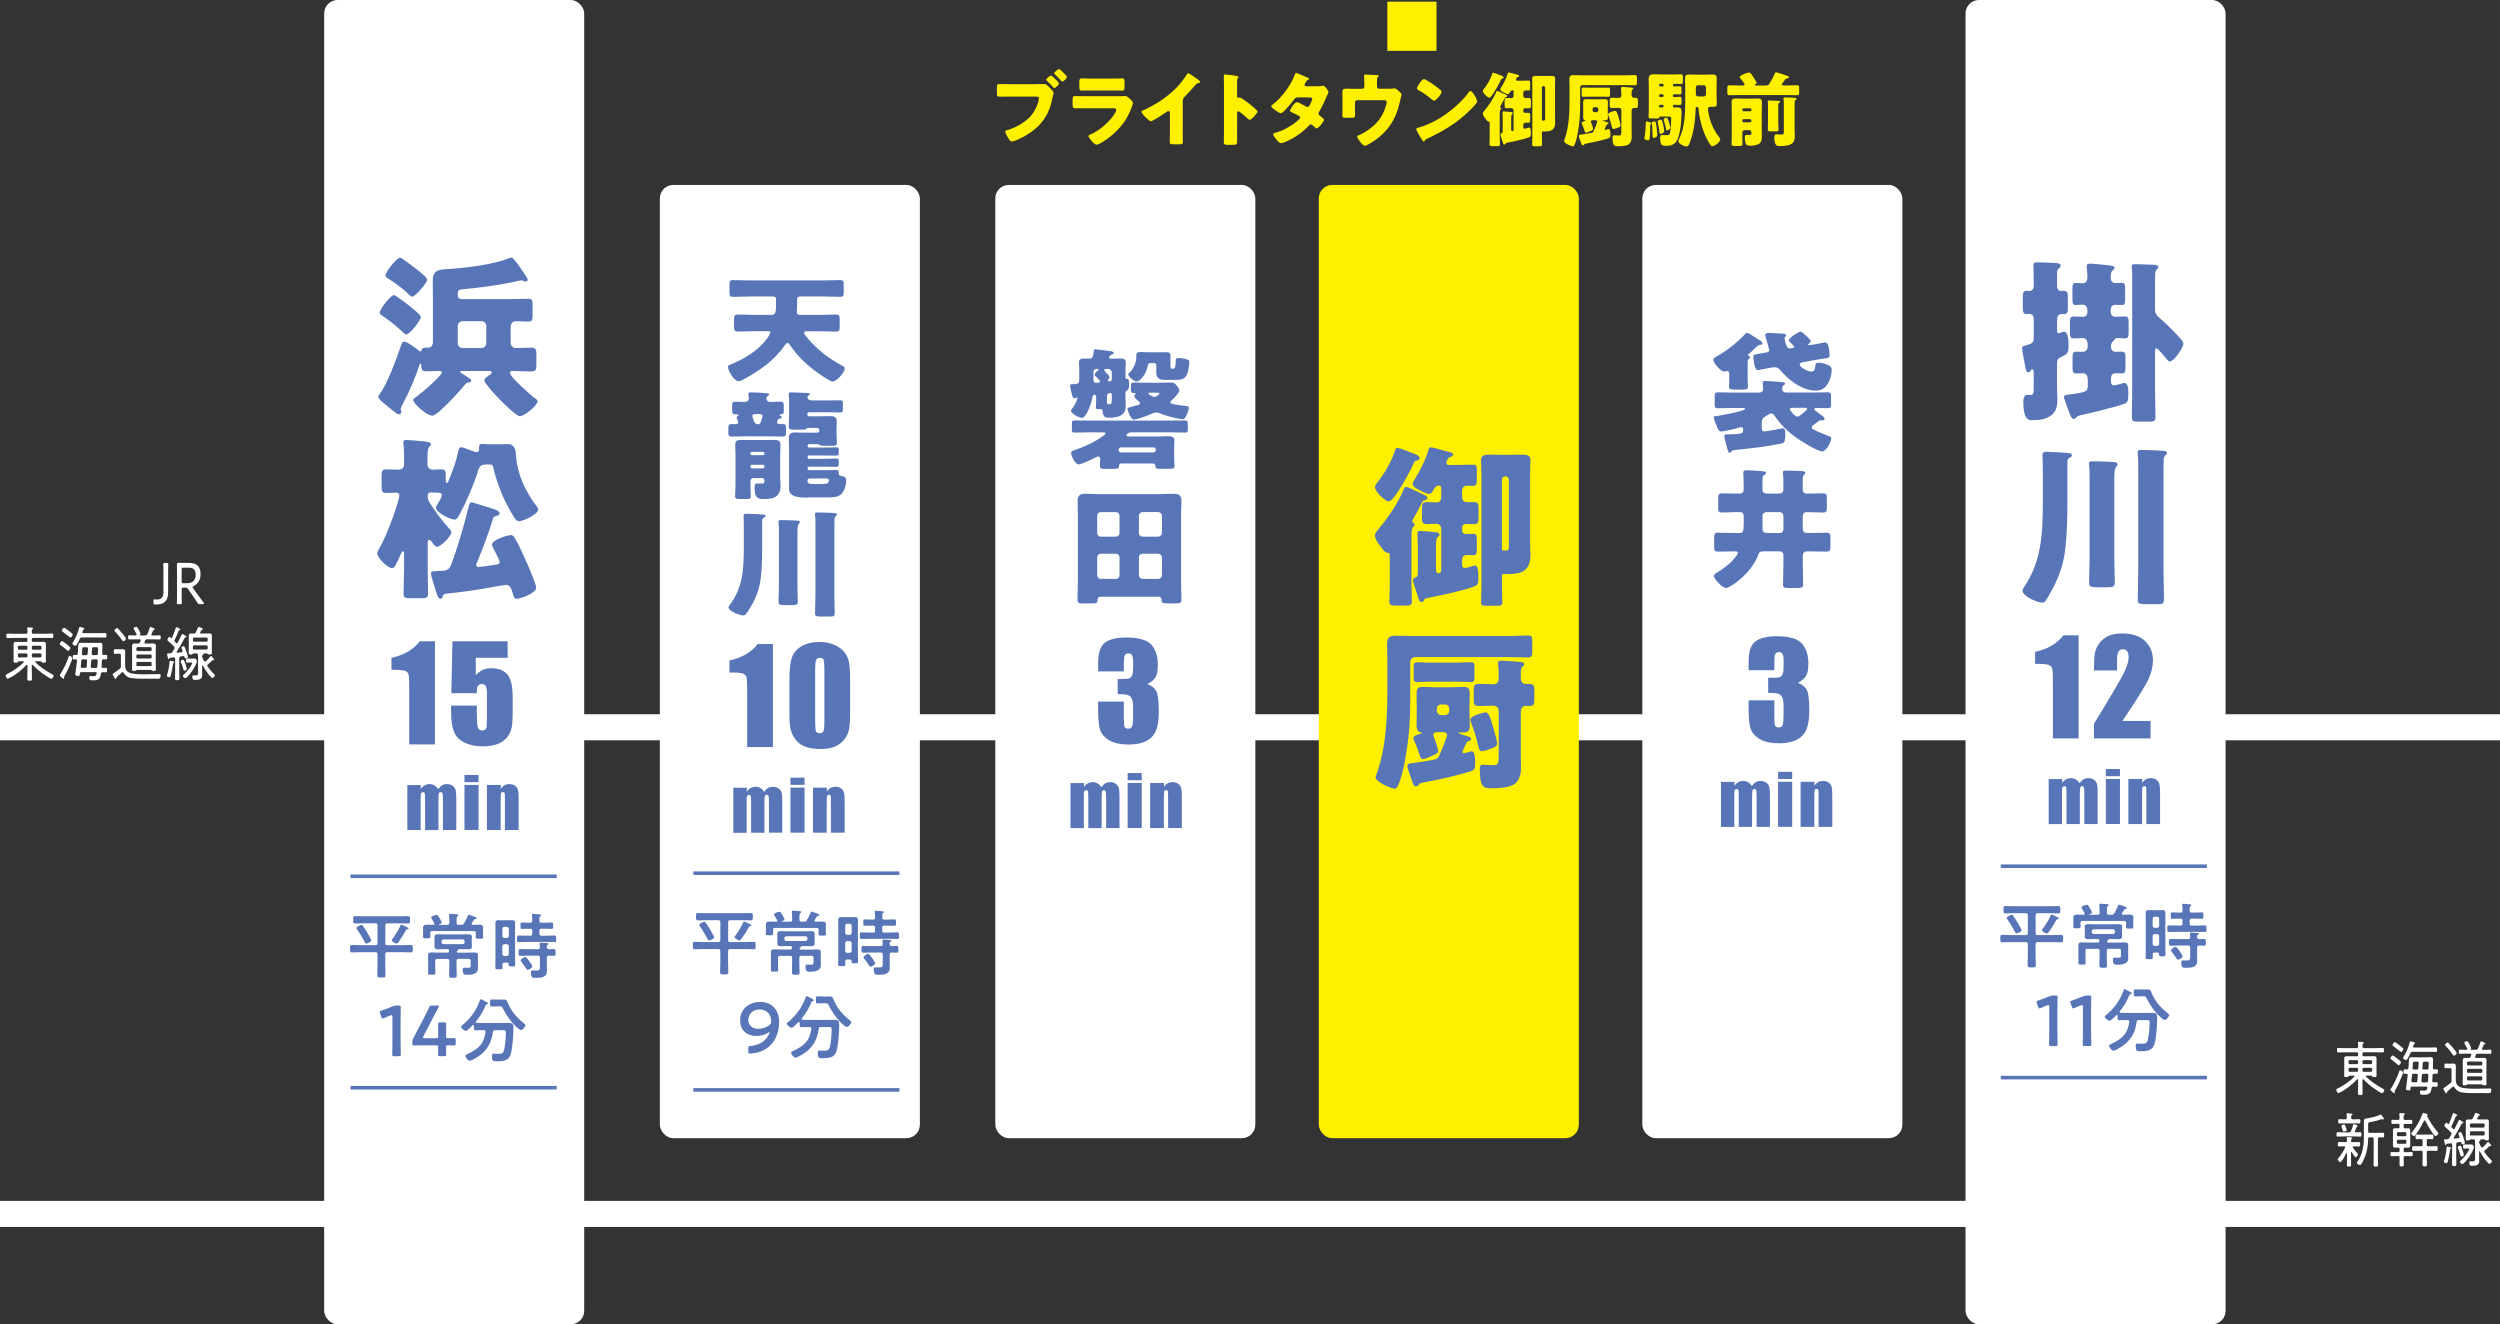 <?xml version="1.0" encoding="UTF-8"?><svg id="_レイヤー_2" xmlns="http://www.w3.org/2000/svg" viewBox="0 0 641.44 339.79"><rect x="0" y="0" width="641.44" height="339.79" fill="#333333" stroke="none"/><defs><style>.cls-1{stroke:#5876b7;stroke-width:.92px;}.cls-1,.cls-2{fill:none;stroke-miterlimit:10;}.cls-3{fill:#fff;}.cls-2{stroke:#fff;stroke-width:6.69px;}.cls-4{fill:#5876b7;}.cls-5{fill:#fff000;}</style></defs><g id="_レイヤー_1-2"><rect class="cls-3" x="83.17" width="66.72" height="339.79" rx="3.46" ry="3.46"/><path class="cls-3" d="M43.13,152.09c0,1.97-.95,3.01-3.04,3.01-.12,0-.25,0-.37-.02-.29-.03-.34-.09-.34-.41v-.47c0-.34.04-.43.23-.43.06,0,.11,0,.18.02.18.01.34.03.5.03,1.07,0,1.64-.55,1.64-1.79v-4.53c0-.49,0-1.15-.01-1.7-.01-.49-.03-.89-.03-.98,0-.32.08-.38.41-.38h.47c.33,0,.41.06.41.38,0,.09-.01.5-.03,1.02-.01.54-.01,1.18-.01,1.65v4.59Z"/><path class="cls-3" d="M46.61,151.98c0,.47,0,1.1.01,1.62s.03.95.03,1.05c0,.32-.08.38-.41.38h-.45c-.33,0-.41-.06-.41-.38,0-.09.01-.49.03-.98.01-.55.01-1.22.01-1.7v-4.51c0-.9-.03-2.51-.03-2.62,0-.34.1-.44.4-.44.1,0,1.13.03,1.78.03h.96c1.73,0,2.93.73,2.93,2.86,0,1.44-.65,2.52-1.79,3.1-.18.09-.26.15-.26.24,0,.08.04.15.14.29l.45.64c.69.98,1.31,1.82,2.22,3.04.08.11.11.18.11.26,0,.11-.11.15-.32.15h-.74c-.36,0-.45-.06-.66-.4-.58-.93-1.13-1.74-1.71-2.54l-.63-.92c-.21-.31-.32-.37-.66-.37h-.58c-.34,0-.41.08-.41.46v.7ZM46.61,149.18c0,.38.07.46.41.46h.99c1.11,0,2.2-.5,2.2-2.19,0-1.54-.89-1.8-1.8-1.8h-1.39c-.34,0-.41.08-.41.46v3.07Z"/><path class="cls-3" d="M4.8,169.66c-.12,0-.17.06-.22.21-.07.14-.18.15-.52.15-.43,0-.58,0-.58-.34,0-.29.01-.6.01-.89v-2.66c0-.27-.01-.55-.01-.84,0-.43.18-.61.56-.61s.74.02,1.12.02h1.57c.22,0,.33-.11.33-.37v-.28c0-.26-.11-.37-.33-.37h-3.17c-.54,0-1.09.03-1.64.03-.29,0-.29-.15-.29-.57s0-.58.29-.58c.55,0,1.1.05,1.64.05h3.11c.26,0,.37-.12.39-.41,0-.29-.01-.57-.06-.86-.01-.05-.01-.12-.01-.17,0-.17.11-.2.23-.2.19,0,.77.05.99.06.1.02.29.03.29.2,0,.09-.07.14-.18.21-.15.12-.15.31-.15.75,0,.29.11.41.37.41h3.21c.55,0,1.09-.05,1.64-.05.29,0,.29.17.29.58s0,.57-.29.57c-.55,0-1.09-.03-1.64-.03h-3.25c-.23,0-.34.11-.34.37v.28c0,.26.11.37.34.37h1.6c.37,0,.74-.02,1.1-.02.39,0,.58.17.58.6,0,.29-.01.58-.01.86v2.66c0,.29.01.6.01.89,0,.34-.14.34-.59.34-.33,0-.47-.02-.54-.15-.04-.12-.07-.21-.21-.21h-1.25c-.08,0-.17.03-.17.14,0,.06.03.09.06.14,1.27,1.24,2.74,2.19,4.24,3.03.36.2.44.25.44.38,0,.23-.33.83-.55.83-.26,0-1.68-.95-1.98-1.16-1-.7-1.94-1.5-2.81-2.4-.03-.05-.07-.06-.11-.06-.11,0-.14.11-.15.2v1.12c0,.75.04,1.5.04,2.25,0,.47-.12.52-.58.52-.5,0-.61-.06-.61-.54,0-.75.04-1.48.04-2.23v-1.13s-.01-.2-.15-.2c-.04,0-.08.03-.11.06-1.06,1.15-2.26,2.13-3.55,2.91-.22.12-1.05.61-1.25.61-.23,0-.54-.58-.54-.83,0-.17.21-.28.43-.38,1.43-.72,3.04-1.8,4.2-2.97.04-.05.06-.08.06-.14,0-.11-.08-.14-.17-.14h-1.17ZM6.73,166.71c.19,0,.33-.15.33-.37v-.29c0-.21-.14-.37-.33-.37h-1.82c-.19,0-.33.15-.33.37v.29c0,.21.14.37.33.37h1.82ZM6.73,168.68c.19,0,.33-.15.33-.37v-.29c0-.21-.14-.37-.33-.37h-1.82c-.19,0-.33.15-.33.37v.29c0,.21.14.37.33.37h1.82ZM10.32,166.71c.21,0,.33-.15.33-.37v-.29c0-.21-.12-.37-.33-.37h-1.82c-.21,0-.34.15-.34.37v.29c0,.21.14.37.34.37h1.82ZM10.32,168.68c.21,0,.33-.15.33-.37v-.29c0-.21-.12-.37-.33-.37h-1.82c-.21,0-.34.15-.34.37v.29c0,.21.14.37.34.37h1.82Z"/><path class="cls-3" d="M18.47,169.29c-.54,1.36-1.1,2.78-1.86,4.02-.07.11-.17.25-.17.38,0,.09.03.18.03.29,0,.14-.08.2-.14.2-.12,0-.51-.35-.63-.46-.1-.08-.37-.28-.37-.43,0-.09.08-.21.14-.29.79-1.19,1.73-3.17,2.17-4.56.04-.11.08-.18.19-.18.17,0,.74.37.74.58,0,.11-.07.32-.11.44ZM17.46,166.97c-.11,0-.19-.08-.28-.15-.5-.44-1.02-.87-1.56-1.25-.11-.08-.27-.17-.27-.32,0-.21.34-.76.56-.76.18,0,.96.63,1.16.78.18.14.98.73.98.96s-.36.75-.59.75ZM17.88,162.04c.05.05.12.09.19.15.28.21.59.46.59.63,0,.18-.34.75-.59.75-.12,0-.28-.15-.37-.23-.52-.43-1.05-.84-1.58-1.22-.08-.06-.26-.17-.26-.31,0-.21.37-.76.58-.76.18,0,1.24.83,1.45.99ZM19.67,165.41c-.08.14-.18.26-.34.26-.19,0-.76-.29-.76-.54,0-.09.1-.24.15-.32.73-1.15,1.25-2.43,1.61-3.79.03-.11.07-.18.17-.18.04,0,1.18.29,1.18.47,0,.09-.1.14-.17.17-.21.09-.21.18-.34.63-.01.05-.03.08-.03.11,0,.17.11.23.25.23h4.25c.45,0,.92-.03,1.39-.03.25,0,.28.14.28.58s-.03.58-.28.58c-.47,0-.94-.03-1.39-.03h-4.62c-.29,0-.41.08-.54.35-.25.52-.51,1.04-.81,1.51ZM26.15,169.56l-.08,1.41c-.01.28.1.4.33.4.26.02.51-.03.76-.03.29,0,.3.15.3.58s-.01.58-.29.58-.58-.01-.87-.03c-.25.02-.36.12-.4.38-.08.49-.15.99-.52,1.33-.41.38-1.03.38-1.54.38h-.3c-.4,0-.63-.06-.63-.73,0-.21.04-.37.25-.37.05,0,.14.01.18.01.19.02.37.03.55.03.55,0,.77-.03.91-.64,0-.03.01-.08.01-.11,0-.21-.17-.29-.33-.29h-3.65c-.19,0-.29.08-.32.29-.07.61-.08.69-.43.69-.19,0-.77-.05-.77-.34,0-.03.07-.47.12-.86.11-.86.26-2.09.34-2.72,0-.2-.07-.32-.26-.34-.18,0-.36.01-.54.01-.29,0-.29-.2-.29-.58s0-.57.29-.57c.19,0,.39.02.59.02.25-.02.36-.12.39-.4.07-.6.07-1.06.1-1.44.05-1.12.07-1.3.71-1.3.3,0,.61.03.9.03h3.08c.29,0,.56-.03.85-.03.55,0,.69.12.69.75,0,.67-.04,1.33-.05,2-.01.25.11.38.34.38.21,0,.43-.02.65-.02.29,0,.29.15.29.57s0,.58-.29.58c-.23,0-.47-.01-.7-.03-.23.02-.36.12-.37.38ZM21.84,171.38c.26,0,.4-.11.41-.4l.1-1.41c.01-.28-.1-.4-.34-.4h-.74c-.28,0-.39.11-.41.41l-.08.76s-.07.67-.07.7c0,.23.17.32.34.32h.8ZM21.37,168.1h.71c.26,0,.39-.11.41-.4l.1-1.22c0-.29-.1-.41-.36-.41h-.67c-.44,0-.44.02-.48.76-.01.21-.03.49-.06.86-.01.29.1.41.34.41ZM23.81,169.18c-.26,0-.38.09-.41.4l-.11,1.39c0,.29.1.41.36.41h.92c.26,0,.39-.11.41-.4.06-.47.07-.95.08-1.41.01-.29-.11-.4-.36-.4h-.89ZM23.53,167.68c0,.29.11.41.36.41h.85c.26,0,.37-.12.38-.41.01-.25.04-1.02.04-1.19,0-.43-.14-.43-.45-.43h-.67c-.26,0-.39.11-.41.4l-.1,1.22Z"/><path class="cls-3" d="M31.02,168.16c0-.31-.11-.43-.37-.43h-.55c-.21,0-.41.03-.62.03-.26,0-.29-.14-.29-.6s.03-.6.29-.6c.21,0,.41.03.62.03h.48c.27,0,.54-.03.81-.03.5,0,.74.14.74.7,0,.41-.03.83-.03,1.24v2.12c0,1.04.29,1.64,1.2,2.02.89.37,2.86.38,3.87.38,1.2,0,2.4-.06,3.58-.06h.23c.21,0,.23.14.23.34,0,.76-.21.86-.77.86-.18,0-.39-.02-.63-.02h-2.97c-.98,0-3.06.02-3.89-.37-.51-.25-.89-.61-1.23-1.13-.05-.09-.14-.18-.26-.18-.08,0-.14.03-.21.09-.44.38-.85.79-1.29,1.16-.12.11-.12.2-.14.35-.01.09-.08.17-.18.17s-.22-.21-.38-.52c-.07-.14-.17-.29-.26-.46-.04-.08-.1-.15-.1-.24,0-.17.4-.37.54-.44.19-.12,1.07-.81,1.32-1.01.22-.18.26-.34.26-.63v-2.78ZM31.65,164.53c-.14,0-.22-.14-.3-.25-.55-.76-1.14-1.53-1.8-2.19-.08-.09-.18-.18-.18-.32,0-.23.44-.64.65-.64.12,0,.22.12.34.24.32.32,1.97,2.17,1.97,2.52,0,.21-.41.63-.67.63ZM35.45,165.1c.26,0,.34-.06.47-.31.04-.11.18-.4.18-.52,0-.24-.22-.24-.26-.24h-1.33c-.45,0-.91.03-1.36.03-.29,0-.28-.2-.28-.54s-.01-.52.28-.52c.45,0,.91.03,1.36.03h.37c.1-.01.18-.06.18-.2,0-.05,0-.08-.03-.12-.22-.47-.39-.78-.65-1.24-.04-.06-.1-.15-.1-.24,0-.26.51-.41.7-.41s.32.17.67.86c.1.2.41.79.41.95s-.08.21-.19.27c-.03.02-.04.03-.04.08,0,.01,0,.05.07.06h1.35c.29,0,.41-.06.55-.35.22-.46.5-1.16.63-1.65.03-.08.05-.2.15-.2s1.13.37,1.13.61c0,.14-.11.14-.21.15-.11.01-.15.05-.19.14-.15.32-.29.63-.44.95-.03.05-.04.08-.04.14,0,.15.11.2.23.21h.54c.45,0,.91-.03,1.36-.03.29,0,.28.2.28.52s0,.54-.28.54c-.45,0-.91-.03-1.36-.03h-1.91c-.25,0-.34.06-.45.31-.04.14-.08.26-.14.4-.01.05-.03.08-.03.14,0,.17.11.21.25.23h1.17c.28,0,.55-.02.84-.02.44,0,.67.12.67.66,0,.32-.03.64-.03.96v3.9c0,.37.03.72.03,1.09,0,.43-.21.44-.55.44-.26,0-.39-.02-.5-.14-.06-.08-.08-.12-.17-.12h-3.69c-.08,0-.11.04-.17.11-.1.14-.21.15-.5.15-.33,0-.55-.02-.55-.43,0-.37.03-.73.03-1.1v-3.9c0-.32-.01-.64-.01-.96,0-.54.22-.66.66-.66.29,0,.56.02.84.02h.04ZM38.59,167.04c.19,0,.33-.15.33-.37v-.26c0-.21-.14-.37-.33-.37h-3.28c-.19,0-.33.15-.33.37v.26c0,.21.14.37.33.37h3.28ZM35.31,167.93c-.19,0-.33.14-.33.37v.29c0,.23.14.37.33.37h3.28c.19,0,.33-.14.33-.37v-.29c0-.23-.14-.37-.33-.37h-3.28ZM35.31,169.84c-.19,0-.33.15-.33.37v.32c0,.21.14.37.33.37h3.28c.19,0,.33-.15.33-.37v-.32c0-.21-.14-.37-.33-.37h-3.28Z"/><path class="cls-3" d="M44.48,169.7c.08.02.25.08.25.2,0,.08-.08.12-.14.15-.15.06-.17.11-.19.29-.1.87-.39,2.22-.61,3.06-.06.2-.1.35-.32.35-.17,0-.66-.12-.66-.37,0-.11.1-.34.12-.44.3-.96.51-2.17.58-3.18.01-.12.03-.26.17-.26s.63.17.8.2ZM46.81,162.67c.07,0,.25.12.41.21.1.06.19.12.29.18.14.09.33.21.33.34s-.11.14-.19.14c-.18.03-.22.08-.28.15-.62,1.21-1.28,2.37-2.01,3.49-.03.05-.04.08-.04.14,0,.08.04.17.19.15.36-.02.71-.08,1.06-.12.15-.03.26-.09.26-.28,0-.06-.01-.11-.03-.15s-.04-.12-.08-.23c-.08-.21-.19-.47-.19-.52,0-.21.33-.38.56-.38.18,0,.28.02.77,1.47.08.23.37,1.09.37,1.28,0,.31-.5.38-.62.38-.21,0-.23-.2-.28-.35-.07-.2-.15-.26-.33-.25-.22.03-.43.06-.65.11-.26.06-.36.17-.36.47v3.32c0,.58.03,1.16.03,1.76,0,.47-.1.54-.55.54s-.56-.06-.56-.54c0-.58.03-1.18.03-1.76v-3.17c0-.28-.11-.4-.36-.38-.32.02-.65.06-.96.11-.11.02-.14.05-.19.15-.04.08-.1.17-.18.17-.15,0-.19-.26-.25-.63-.03-.14-.05-.31-.1-.47-.01-.08-.03-.12-.03-.2,0-.15.14-.15.37-.15.07,0,.34-.01.51-.03.25-.03.33-.08.47-.31.17-.26.32-.54.47-.81.05-.08.1-.17.1-.28,0-.15-.07-.23-.15-.34-.48-.52-1.02-.98-1.54-1.45-.07-.06-.15-.14-.15-.26,0-.14.25-.78.51-.78.11,0,.29.2.38.28.04.05.08.06.14.06.08,0,.14-.06.18-.14.36-.81.66-1.67.95-2.52.03-.09.05-.18.17-.18.03,0,.99.4.99.61,0,.12-.1.12-.26.17-.07.01-.12.08-.15.14-.28.73-.67,1.7-1.05,2.38-.03.08-.06.11-.06.2s.06.17.11.24c.1.09.21.2.3.31.06.06.11.11.21.11.11,0,.18-.08.23-.17.34-.67.69-1.33,1-2,.05-.12.07-.21.19-.21ZM47.33,172.07c-.19,0-.25-.21-.3-.38-.12-.46-.4-1.33-.58-1.76-.03-.09-.08-.2-.08-.29,0-.21.48-.38.62-.38.23,0,.34.38.59,1.1.07.21.36,1.1.36,1.28,0,.31-.48.43-.61.43ZM48.75,169.99c-.28,0-.63.03-.76.03-.25,0-.25-.17-.25-.54s0-.52.25-.52c.11,0,.46.01.76.01h.34c.28,0,.54-.01.81-.01.54,0,.62.61.62.73,0,.52-.88,1.96-1.18,2.42-.25.35-1.4,1.88-1.76,1.88-.26,0-.66-.35-.66-.58,0-.14.25-.34.34-.43.67-.64,1.29-1.36,1.78-2.22.08-.14.29-.49.29-.64s-.19-.14-.47-.14h-.11ZM49.61,167.67c-.07.02-.1.03-.17.12-.12.14-.32.14-.48.14-.37,0-.55-.05-.55-.44,0-.37.03-.73.03-1.1v-2.54c0-.23-.01-.47-.01-.72,0-.46.21-.58.59-.58.22,0,.46.02.67.02.29-.02.4-.06.55-.34.22-.43.37-.73.55-1.18.03-.09.07-.2.17-.2.12,0,1.11.31,1.11.55,0,.12-.11.14-.19.15-.12.01-.17.06-.21.15-.1.18-.19.37-.3.55-.01.05-.03.08-.03.12,0,.14.08.17.19.18h1.42c.26,0,.52-.02.79-.02.4,0,.62.11.62.6,0,.24-.01.47-.01.7v2.54c0,.37.01.72.01,1.09,0,.4-.12.46-.54.46-.17,0-.36,0-.48-.12-.07-.09-.1-.12-.18-.14h-.92s-.05.05-.05.09v.06c.03.12-.05.17-.17.24-.15.11-.14.25-.15.44.01.17.07.26.14.43.11.21.22.44.34.66.07.11.14.18.26.18.08,0,.15-.05.21-.09.45-.44.77-.73,1.17-1.24.04-.05.1-.14.17-.14.12,0,.79.84.79.98,0,.08-.06.14-.14.14-.03,0-.06-.02-.08-.02-.04-.02-.07-.02-.11-.02-.07,0-.12.03-.17.08-.33.35-.73.72-1.1,1.02-.1.09-.17.17-.17.31,0,.09.04.17.1.24.43.64,1.05,1.35,1.58,1.88.12.12.29.24.29.38,0,.25-.43.66-.65.66-.17,0-.54-.41-.66-.55-.69-.79-1.27-1.68-1.78-2.63-.03-.03-.05-.06-.1-.06-.07,0-.1.08-.1.14v1.47c0,.31.03.61.03.92,0,1.19-1.07,1.21-1.89,1.21-.26,0-.65.06-.65-.9,0-.17.05-.26.22-.26.06,0,.15,0,.21.01.12,0,.26.02.38.02.7,0,.66-.29.66-.98v-3.58c0-.23,0-.47-.03-.7-.04-.28-.12-.37-.37-.4h-.83ZM52.96,164.64c.21,0,.33-.15.33-.38v-.31c0-.21-.12-.37-.33-.37h-3.14c-.19,0-.33.15-.33.37v.31c0,.23.14.38.33.38h3.14ZM49.49,166.29c0,.26.1.37.33.37h3.14c.23,0,.33-.11.33-.37v-.34c0-.26-.1-.37-.33-.37h-3.14c-.23,0-.33.11-.33.37v.34Z"/><path class="cls-3" d="M602.79,275.98c-.12,0-.17.06-.22.21-.07.14-.18.15-.52.15-.43,0-.58,0-.58-.34,0-.29.01-.6.01-.89v-2.66c0-.27-.01-.55-.01-.84,0-.43.18-.61.56-.61s.74.02,1.12.02h1.57c.22,0,.33-.11.33-.37v-.28c0-.26-.11-.37-.33-.37h-3.17c-.54,0-1.09.03-1.64.03-.29,0-.29-.15-.29-.57s0-.58.29-.58c.55,0,1.1.05,1.64.05h3.11c.26,0,.37-.12.39-.41,0-.29-.01-.57-.06-.86-.01-.05-.01-.12-.01-.17,0-.17.11-.2.23-.2.19,0,.77.05.99.06.1.02.29.03.29.2,0,.09-.07.14-.18.21-.15.12-.15.31-.15.75,0,.29.11.41.37.41h3.21c.55,0,1.09-.05,1.64-.05.29,0,.29.17.29.58s0,.57-.29.57c-.55,0-1.09-.03-1.64-.03h-3.25c-.23,0-.34.11-.34.37v.28c0,.26.11.37.34.37h1.6c.37,0,.74-.02,1.1-.02.39,0,.58.17.58.6,0,.29-.01.58-.01.86v2.66c0,.29.01.6.01.89,0,.34-.14.34-.59.34-.33,0-.47-.02-.54-.15-.04-.12-.07-.21-.21-.21h-1.25c-.08,0-.17.03-.17.14,0,.06.03.09.06.14,1.27,1.24,2.74,2.19,4.24,3.03.36.2.44.25.44.38,0,.23-.33.83-.55.83-.26,0-1.68-.95-1.98-1.16-1-.7-1.94-1.5-2.81-2.4-.03-.05-.07-.06-.11-.06-.11,0-.14.11-.15.2v1.12c0,.75.04,1.5.04,2.25,0,.47-.12.52-.58.52-.5,0-.61-.06-.61-.54,0-.75.04-1.48.04-2.23v-1.13s-.01-.2-.15-.2c-.04,0-.08.03-.11.06-1.06,1.15-2.26,2.13-3.55,2.91-.22.12-1.05.61-1.25.61-.23,0-.54-.58-.54-.83,0-.17.21-.28.43-.38,1.43-.72,3.04-1.8,4.2-2.97.04-.05.06-.08.06-.14,0-.11-.08-.14-.17-.14h-1.17ZM604.72,273.03c.19,0,.33-.15.33-.37v-.29c0-.21-.14-.37-.33-.37h-1.82c-.19,0-.33.15-.33.37v.29c0,.21.14.37.33.37h1.82ZM604.72,275c.19,0,.33-.15.33-.37v-.29c0-.21-.14-.37-.33-.37h-1.82c-.19,0-.33.15-.33.37v.29c0,.21.14.37.33.37h1.82ZM608.31,273.03c.21,0,.33-.15.33-.37v-.29c0-.21-.12-.37-.33-.37h-1.82c-.21,0-.34.15-.34.37v.29c0,.21.14.37.34.37h1.82ZM608.31,275c.21,0,.33-.15.33-.37v-.29c0-.21-.12-.37-.33-.37h-1.82c-.21,0-.34.15-.34.37v.29c0,.21.14.37.34.37h1.82Z"/><path class="cls-3" d="M616.46,275.61c-.54,1.36-1.1,2.78-1.86,4.02-.07.11-.17.25-.17.38,0,.09.03.18.03.29,0,.14-.08.2-.14.2-.12,0-.51-.35-.63-.46-.1-.08-.37-.28-.37-.43,0-.09.08-.21.14-.29.79-1.19,1.73-3.17,2.17-4.56.04-.11.08-.18.19-.18.17,0,.74.37.74.58,0,.11-.07.32-.11.44ZM615.45,273.29c-.11,0-.19-.08-.28-.15-.5-.44-1.02-.87-1.55-1.25-.11-.08-.28-.17-.28-.32,0-.21.34-.76.56-.76.18,0,.96.63,1.16.78.18.14.98.73.98.96s-.36.75-.59.75ZM615.87,268.37c.05.05.12.09.19.15.28.21.59.46.59.63,0,.18-.34.75-.59.75-.12,0-.28-.15-.37-.23-.52-.43-1.05-.84-1.58-1.22-.08-.06-.26-.17-.26-.31,0-.21.37-.76.58-.76.18,0,1.24.83,1.45.99ZM617.66,271.73c-.08.14-.18.26-.34.26-.19,0-.76-.29-.76-.54,0-.09.1-.24.15-.32.73-1.15,1.25-2.43,1.61-3.79.03-.11.07-.18.17-.18.04,0,1.18.29,1.18.47,0,.09-.1.14-.17.17-.21.09-.21.18-.34.63-.01.05-.03.08-.03.11,0,.17.11.23.25.23h4.25c.45,0,.92-.03,1.39-.03.25,0,.28.14.28.58s-.03.58-.28.58c-.47,0-.94-.03-1.39-.03h-4.62c-.29,0-.41.08-.54.35-.25.52-.51,1.04-.81,1.51ZM624.14,275.89l-.08,1.41c-.01.28.1.4.33.4.26.02.51-.03.76-.03.29,0,.3.15.3.58s-.01.58-.29.58-.58-.01-.87-.03c-.25.02-.36.12-.4.38-.08.49-.15.99-.52,1.33-.41.38-1.03.38-1.54.38h-.3c-.4,0-.63-.06-.63-.73,0-.21.04-.37.25-.37.05,0,.14.01.18.01.19.02.37.03.55.03.55,0,.77-.03.91-.64,0-.03.01-.08.01-.11,0-.21-.17-.29-.33-.29h-3.65c-.19,0-.29.08-.32.29-.07.61-.08.69-.43.69-.19,0-.77-.05-.77-.34,0-.03.07-.47.12-.86.11-.86.26-2.09.34-2.72,0-.2-.07-.32-.26-.34-.18,0-.36.01-.54.01-.29,0-.29-.2-.29-.58s0-.57.29-.57c.19,0,.39.02.59.02.25-.02.36-.12.39-.4.07-.6.07-1.06.1-1.44.05-1.12.07-1.3.71-1.3.3,0,.61.03.9.03h3.08c.29,0,.56-.03.85-.03.55,0,.69.12.69.75,0,.67-.04,1.33-.05,2-.01.25.11.38.34.38.21,0,.43-.02.65-.02.29,0,.29.15.29.57s0,.58-.29.58c-.23,0-.47-.01-.7-.03-.23.02-.36.12-.37.38ZM619.83,277.71c.26,0,.4-.11.41-.4l.1-1.41c.01-.28-.1-.4-.34-.4h-.74c-.28,0-.39.11-.41.41l-.08.76s-.07.67-.07.7c0,.23.17.32.34.32h.8ZM619.36,274.42h.71c.26,0,.39-.11.41-.4l.1-1.22c0-.29-.1-.41-.36-.41h-.67c-.44,0-.44.02-.48.76-.01.21-.03.49-.06.86-.01.29.1.41.34.41ZM621.8,275.51c-.26,0-.38.09-.41.4l-.11,1.39c0,.29.1.41.36.41h.92c.26,0,.39-.11.41-.4.06-.47.07-.95.08-1.41.01-.29-.11-.4-.36-.4h-.89ZM621.52,274.01c0,.29.11.41.36.41h.85c.26,0,.37-.12.38-.41.01-.25.04-1.02.04-1.19,0-.43-.14-.43-.45-.43h-.67c-.26,0-.39.11-.41.4l-.1,1.22Z"/><path class="cls-3" d="M629.01,274.48c0-.31-.11-.43-.37-.43h-.55c-.21,0-.41.03-.62.03-.26,0-.29-.14-.29-.6s.03-.6.29-.6c.21,0,.41.03.62.03h.48c.27,0,.54-.03.81-.03.5,0,.74.14.74.7,0,.41-.03.83-.03,1.24v2.12c0,1.04.29,1.64,1.2,2.02.89.37,2.86.38,3.87.38,1.2,0,2.4-.06,3.58-.06h.23c.21,0,.23.14.23.34,0,.76-.21.86-.77.86-.18,0-.39-.02-.63-.02h-2.97c-.98,0-3.06.02-3.89-.37-.51-.25-.89-.61-1.23-1.13-.05-.09-.14-.18-.26-.18-.08,0-.14.03-.21.09-.44.38-.85.79-1.29,1.16-.12.11-.12.2-.14.35-.01.09-.08.17-.18.17s-.22-.21-.38-.52c-.07-.14-.17-.29-.26-.46-.04-.08-.1-.15-.1-.24,0-.17.4-.37.54-.44.19-.12,1.07-.81,1.32-1.01.22-.18.26-.34.26-.63v-2.78ZM629.64,270.86c-.14,0-.22-.14-.3-.25-.55-.76-1.14-1.53-1.8-2.19-.08-.09-.18-.18-.18-.32,0-.23.44-.64.65-.64.12,0,.22.12.34.24.32.32,1.97,2.17,1.97,2.52,0,.21-.41.63-.67.63ZM633.44,271.42c.26,0,.34-.06.47-.31.04-.11.18-.4.18-.52,0-.24-.22-.24-.26-.24h-1.33c-.45,0-.91.03-1.36.03-.29,0-.28-.2-.28-.54s-.01-.52.28-.52c.45,0,.91.03,1.36.03h.37c.1-.01.18-.06.18-.2,0-.05,0-.08-.03-.12-.22-.47-.39-.78-.65-1.24-.04-.06-.1-.15-.1-.24,0-.26.51-.41.7-.41s.32.17.67.86c.1.2.41.79.41.95s-.08.21-.19.27c-.03.02-.04.03-.04.08,0,.01,0,.05.07.06h1.35c.29,0,.41-.06.55-.35.22-.46.5-1.16.63-1.65.03-.08.05-.2.15-.2s1.13.37,1.13.61c0,.14-.11.14-.21.15-.11.01-.15.05-.19.14-.15.32-.29.63-.44.95-.03.05-.04.08-.04.14,0,.15.11.2.23.21h.54c.45,0,.91-.03,1.36-.03.29,0,.28.2.28.52s0,.54-.28.54c-.45,0-.91-.03-1.36-.03h-1.91c-.25,0-.34.06-.45.31-.04.14-.08.26-.14.4-.01.05-.03.08-.03.14,0,.17.11.21.25.23h1.17c.28,0,.55-.02.84-.02.44,0,.67.12.67.66,0,.32-.03.64-.03.96v3.9c0,.37.03.72.03,1.09,0,.43-.21.44-.55.44-.26,0-.39-.02-.5-.14-.06-.08-.08-.12-.17-.12h-3.69c-.08,0-.11.04-.17.11-.1.14-.21.15-.5.15-.33,0-.55-.02-.55-.43,0-.37.03-.73.03-1.1v-3.9c0-.32-.01-.64-.01-.96,0-.54.22-.66.66-.66.29,0,.56.02.84.02h.04ZM636.58,273.37c.19,0,.33-.15.33-.37v-.26c0-.21-.14-.37-.33-.37h-3.28c-.19,0-.33.15-.33.37v.26c0,.21.14.37.33.37h3.28ZM633.3,274.25c-.19,0-.33.14-.33.37v.29c0,.23.14.37.33.37h3.28c.19,0,.33-.14.33-.37v-.29c0-.23-.14-.37-.33-.37h-3.28ZM633.3,276.16c-.19,0-.33.15-.33.37v.32c0,.21.14.37.33.37h3.28c.19,0,.33-.15.33-.37v-.32c0-.21-.14-.37-.33-.37h-3.28Z"/><path class="cls-3" d="M603.93,288.43c.17,0,1.03.32,1.03.5,0,.09-.1.12-.17.15-.11.03-.17.08-.21.18-.12.35-.36.93-.36,1.04,0,.15.1.23.22.24.34-.01.84-.05,1.14-.05s.3.18.3.57,0,.57-.3.57c-.5,0-1-.05-1.5-.05h-2.78c-.51,0-1,.05-1.5.05-.3,0-.3-.15-.3-.57s0-.57.3-.57c.5,0,.99.05,1.5.05h1.36c.3,0,.41-.06.55-.37.3-.66.36-.87.55-1.56.03-.09.04-.2.15-.2ZM601.7,294.35c0-.17-.12-.21-.25-.23-.44,0-.89.03-1.33.03-.29,0-.29-.15-.29-.57,0-.47,0-.57.4-.57.25,0,.62.03,1.22.03h.4c.23,0,.33-.09.34-.34-.01-.21-.03-.41-.05-.61,0-.05-.01-.11-.01-.15,0-.15.11-.18.22-.18.15,0,.73.05.91.06.1.01.26.01.26.17,0,.09-.05.12-.15.2-.15.12-.14.27-.15.52.01.26.11.34.33.34h.36c.45,0,.89-.03,1.35-.03.29,0,.29.18.29.57s-.01.57-.29.57c-.45,0-.92-.03-1.38-.03-.1.02-.22.06-.22.2,0,.06.01.09.06.15.29.46.8,1.09,1.17,1.47.07.06.12.12.12.21,0,.25-.37.78-.59.78-.23,0-.87-1.09-1-1.32-.03-.03-.06-.06-.1-.06-.07,0-.1.08-.1.14v1.47c0,.57.03,1.15.03,1.71,0,.4-.11.43-.54.43s-.55-.02-.55-.43c0-.57.04-1.15.04-1.71v-1.21s-.03-.12-.1-.12c-.04,0-.07.03-.08.06-.18.37-1.21,2.28-1.53,2.28-.19,0-.69-.47-.69-.73,0-.12.08-.2.17-.29.67-.78,1.24-1.71,1.71-2.66.01-.05.03-.09.03-.14ZM603.26,286.79c0,.29.14.4.37.4h.58c.39,0,.77-.03,1.1-.03.3,0,.3.2.3.55s0,.55-.29.55c-.34,0-.73-.03-1.12-.03h-2.89c-.37,0-.76.03-1.1.03-.3,0-.29-.21-.29-.55s-.01-.55.29-.55c.34,0,.73.03,1.1.03h.46c.26,0,.36-.11.38-.41,0-.26-.01-.55-.05-.81-.01-.05-.01-.09-.01-.14,0-.15.11-.2.23-.2.14,0,.85.09,1.03.11.1.01.25.03.25.17,0,.11-.07.14-.18.23-.15.12-.17.26-.17.5v.15ZM601.4,290.34c-.21,0-.23-.06-.39-.55-.05-.17-.12-.41-.23-.72-.03-.06-.04-.11-.04-.18,0-.23.52-.38.7-.38.22,0,.26.15.44.69.06.15.22.64.22.76,0,.31-.63.38-.7.38ZM607.98,291.81c-.25,0-.37.11-.37.4-.01,1.45-.22,2.91-.7,4.25-.17.44-.96,2.46-1.39,2.46-.21,0-.83-.31-.83-.55,0-.12.11-.26.18-.35,1.27-1.77,1.64-3.93,1.64-6.15v-4.16c0-.72.37-.72.88-.78.73-.08,2.68-.54,3.28-.92.05-.03.08-.05.14-.05.1,0,.21.08.55.58.21.31.3.43.3.54s-.08.17-.17.17c-.07,0-.14-.05-.19-.06-.07-.03-.15-.05-.22-.05-.05,0-.11.03-.17.05-.8.31-1.96.6-2.79.72-.47.08-.51.09-.51.78v1.56c0,.29.11.41.37.41h2.17c.44,0,.91-.03,1.25-.03.3,0,.32.17.32.61s-.01.6-.32.6c-.23,0-.66-.05-.94-.03-.26,0-.34.15-.34.43v4.86c0,.57.03,1.13.03,1.7,0,.49-.12.52-.58.52-.4,0-.58-.03-.58-.49,0-.58.04-1.15.04-1.73v-4.88c0-.29-.11-.41-.39-.41h-.67Z"/><path class="cls-3" d="M617.26,287.36c.47,0,.94-.03,1.4-.03.28,0,.28.15.28.54s0,.52-.28.52c-.47,0-.94-.03-1.4-.03h-.22c-.22,0-.33.11-.33.37v.41c0,.25.11.37.33.37h.12c.23,0,.47-.02.7-.02.32,0,.55.11.55.5v3.3c0,.17.01.32.01.47,0,.4-.07.7-.48.7-.26,0-.52-.01-.78-.01h-.1c-.23,0-.34.11-.34.37v.43c0,.26.11.37.34.37h.23c.5,0,.98-.03,1.47-.03.29,0,.29.17.29.54s0,.52-.29.52c-.5,0-.98-.03-1.47-.03h-.19c-.26,0-.38.14-.38.43-.01.57.04,1.13.04,1.71,0,.47-.11.52-.55.52s-.55-.05-.55-.52c0-.57.04-1.15.03-1.71,0-.31-.11-.43-.39-.43h-.18c-.5,0-.99.03-1.49.03-.28,0-.28-.14-.28-.52s0-.54.28-.54c.5,0,.99.03,1.49.03h.23c.23,0,.33-.11.33-.37v-.43c0-.26-.1-.37-.33-.37h-.11c-.23,0-.44.01-.62.01-.41,0-.65-.08-.65-.57,0-.2.01-.41.01-.61v-2.63c0-.21-.01-.41-.01-.63,0-.41.19-.55.55-.55.23,0,.47.02.72.02h.1c.23,0,.33-.12.33-.37v-.41c0-.26-.11-.37-.33-.37h-.08c-.47,0-.92.03-1.39.03-.28,0-.29-.14-.29-.54,0-.37,0-.52.29-.52.47,0,.95.05,1.42.03.28,0,.38-.12.38-.43.01-.34-.03-.67-.05-1.01,0-.05-.01-.09-.01-.14,0-.15.11-.18.22-.18.15,0,.37.03.51.05.08.01.17.01.25.01.29.02.45.06.45.2,0,.11-.08.14-.17.2-.15.11-.17.26-.17.63v.28c.03.29.12.4.39.4h.17ZM615.3,290.48c-.19,0-.33.14-.33.37v.29c0,.23.14.38.33.38h1.79c.21,0,.33-.15.33-.38v-.29c0-.23-.12-.37-.33-.37h-1.79ZM614.97,293.11c0,.21.14.37.33.37h1.79c.21,0,.33-.15.33-.37v-.32c0-.21-.12-.37-.33-.37h-1.79c-.19,0-.33.15-.33.37v.32ZM620.19,290.61c-.17.23-.62.9-.84.9-.18,0-.67-.44-.67-.66,0-.14.1-.23.18-.34,1.22-1.56,2.01-2.89,2.73-4.8.04-.09.07-.17.17-.17.12,0,.8.24.96.29.08.03.18.09.18.2,0,.06-.03.09-.07.12-.04.05-.1.09-.1.17,0,.02,0,.03.01.06.78,1.56,1.61,2.77,2.7,4.08.07.09.19.23.19.35,0,.25-.54.67-.74.67-.23,0-.83-.89-.98-1.12-.62-.9-1.13-1.8-1.64-2.77-.04-.08-.1-.12-.18-.12-.07,0-.14.06-.17.12-.56,1.13-.99,1.97-1.73,3ZM622.65,292.69v.99c0,.31.12.43.39.43h.55c.51,0,1.02-.03,1.54-.03.32,0,.32.18.32.6s0,.6-.32.6c-.52,0-1.03-.03-1.54-.03h-.55c-.26,0-.39.12-.39.41v1.15c0,.63.04,1.27.04,1.91,0,.49-.11.55-.56.55s-.58-.06-.58-.55c0-.64.04-1.28.04-1.91v-1.15c0-.29-.12-.41-.39-.41h-.45c-.51,0-1.02.03-1.54.03-.3,0-.32-.18-.32-.6,0-.44.01-.6.32-.6.52,0,1.03.03,1.54.03h.45c.26,0,.39-.12.39-.43v-.99c0-.31-.12-.43-.39-.43-.37-.02-.73.03-1.1.03-.33,0-.32-.23-.32-.6,0-.5.01-.6.4-.6.23,0,.61.03,1.18.03h1.43c.41,0,.84-.03,1.27-.03.32,0,.3.2.3.6,0,.5-.03.6-.36.6-.21,0-.51-.05-.98-.03-.26,0-.39.12-.39.43Z"/><path class="cls-3" d="M628.71,294.38c.08.02.25.08.25.2,0,.08-.08.12-.14.15-.15.06-.17.11-.19.29-.1.87-.39,2.22-.61,3.06-.06.2-.1.35-.32.35-.17,0-.66-.12-.66-.37,0-.11.1-.34.12-.44.3-.96.51-2.17.58-3.18.01-.12.03-.26.17-.26s.63.17.8.2ZM631.03,287.34c.07,0,.25.12.41.21.1.06.19.12.29.18.14.09.33.21.33.34s-.11.14-.19.14c-.18.03-.22.08-.28.15-.62,1.21-1.28,2.37-2.01,3.49-.03.05-.04.08-.04.14,0,.08.04.17.19.15.36-.02.71-.08,1.06-.12.15-.03.26-.09.26-.28,0-.06-.01-.11-.03-.15s-.04-.12-.08-.23c-.08-.21-.19-.47-.19-.52,0-.21.33-.38.56-.38.18,0,.28.02.77,1.47.08.23.37,1.09.37,1.28,0,.31-.5.38-.62.38-.21,0-.23-.2-.28-.35-.07-.2-.15-.26-.33-.25-.22.03-.43.06-.65.11-.26.06-.36.17-.36.47v3.32c0,.58.03,1.16.03,1.76,0,.47-.1.54-.55.54s-.56-.06-.56-.54c0-.58.03-1.18.03-1.76v-3.17c0-.28-.11-.4-.36-.38-.32.02-.65.06-.96.11-.11.02-.14.05-.19.15-.04.08-.1.17-.18.17-.15,0-.19-.26-.25-.63-.03-.14-.05-.31-.1-.47-.01-.08-.03-.12-.03-.2,0-.15.14-.15.37-.15.07,0,.34-.01.51-.03.25-.03.33-.08.47-.31.17-.26.32-.54.47-.81.05-.08.1-.17.1-.28,0-.15-.07-.23-.15-.34-.48-.52-1.02-.98-1.54-1.45-.07-.06-.15-.14-.15-.26,0-.14.25-.78.51-.78.11,0,.29.2.38.28.04.05.08.06.14.06.08,0,.14-.06.18-.14.36-.81.66-1.67.95-2.52.03-.09.05-.18.17-.18.03,0,.99.4.99.61,0,.12-.1.12-.26.17-.07.01-.12.08-.15.14-.28.73-.67,1.7-1.05,2.38-.03.08-.06.11-.06.2s.06.17.11.24c.1.09.21.2.3.31.06.06.11.11.21.11.11,0,.18-.08.23-.17.34-.67.69-1.33,1-2,.05-.12.07-.21.19-.21ZM631.56,296.75c-.19,0-.25-.21-.3-.38-.12-.46-.4-1.33-.58-1.76-.03-.09-.08-.2-.08-.29,0-.21.48-.38.62-.38.23,0,.34.38.59,1.1.07.21.36,1.1.36,1.28,0,.31-.48.43-.61.43ZM632.97,294.67c-.28,0-.63.03-.76.03-.25,0-.25-.17-.25-.54s0-.52.25-.52c.11,0,.46.01.76.01h.34c.28,0,.54-.01.81-.01.54,0,.62.61.62.73,0,.52-.88,1.96-1.18,2.42-.25.35-1.4,1.88-1.76,1.88-.26,0-.66-.35-.66-.58,0-.14.25-.34.34-.43.67-.64,1.29-1.36,1.78-2.22.08-.14.29-.49.29-.64s-.19-.14-.47-.14h-.11ZM633.84,292.34c-.07.02-.1.03-.17.12-.12.14-.32.14-.48.14-.37,0-.55-.05-.55-.44,0-.37.03-.73.03-1.1v-2.54c0-.23-.01-.47-.01-.72,0-.46.21-.58.59-.58.22,0,.46.02.67.02.29-.02.4-.06.55-.34.22-.43.37-.73.55-1.18.03-.09.07-.2.17-.2.12,0,1.11.31,1.11.55,0,.12-.11.14-.19.15-.12.01-.17.06-.21.15-.1.18-.19.37-.3.55-.01.05-.03.08-.03.12,0,.14.08.17.19.18h1.42c.26,0,.52-.02.79-.02.4,0,.62.11.62.6,0,.24-.01.47-.01.7v2.54c0,.37.01.72.01,1.09,0,.4-.12.46-.54.46-.17,0-.36,0-.48-.12-.07-.09-.1-.12-.18-.14h-.92s-.05.05-.05.09v.06c.03.12-.05.17-.17.24-.15.11-.14.25-.15.44.01.17.07.26.14.43.11.21.22.44.34.66.07.11.14.18.26.18.08,0,.15-.05.21-.09.45-.44.77-.73,1.17-1.24.04-.05.1-.14.17-.14.12,0,.79.84.79.98,0,.08-.06.14-.14.14-.03,0-.06-.02-.08-.02-.04-.02-.07-.02-.11-.02-.07,0-.12.03-.17.08-.33.35-.73.72-1.1,1.02-.1.09-.17.17-.17.31,0,.09.04.17.1.24.43.64,1.05,1.35,1.58,1.88.12.12.29.24.29.38,0,.25-.43.66-.65.66-.17,0-.54-.41-.66-.55-.69-.79-1.27-1.68-1.78-2.63-.03-.03-.05-.06-.1-.06-.07,0-.1.08-.1.14v1.47c0,.31.03.61.03.92,0,1.19-1.07,1.21-1.89,1.21-.26,0-.65.06-.65-.9,0-.17.05-.26.22-.26.06,0,.15,0,.21.01.12,0,.26.02.38.02.7,0,.66-.29.66-.98v-3.58c0-.23,0-.47-.03-.7-.04-.28-.12-.37-.37-.4h-.83ZM637.18,289.31c.21,0,.33-.15.33-.38v-.31c0-.21-.12-.37-.33-.37h-3.14c-.19,0-.33.15-.33.37v.31c0,.23.14.38.33.38h3.14ZM633.72,290.97c0,.26.1.37.33.37h3.14c.23,0,.33-.11.33-.37v-.34c0-.26-.1-.37-.33-.37h-3.14c-.23,0-.33.11-.33.37v.34Z"/><path class="cls-3" d="M537.09,231.82v8.82c0,2-.11,3.46-.33,4.38-.22.92-.67,1.77-1.36,2.57s-1.51,1.37-2.48,1.71c-.97.35-2.05.52-3.25.52-1.58,0-2.89-.18-3.94-.55-1.05-.36-1.88-.93-2.5-1.71s-1.06-1.59-1.32-2.44c-.26-.85-.39-2.21-.39-4.08v-9.23c0-2.43.21-4.25.63-5.46.42-1.21,1.25-2.18,2.5-2.91s2.76-1.09,4.53-1.09c1.45,0,2.75.25,3.89.76,1.14.51,2,1.12,2.56,1.85s.95,1.55,1.15,2.47c.2.92.3,2.37.3,4.38ZM530.49,229.6c0-1.41-.07-2.28-.2-2.64-.14-.35-.46-.53-.96-.53s-.81.19-.97.56c-.16.38-.24,1.24-.24,2.61v12.91c0,1.54.07,2.46.22,2.78.15.32.47.47.96.47s.81-.18.96-.56c.15-.37.23-1.2.23-2.5v-13.1Z"/><path class="cls-3" d="M556.7,231.82v8.82c0,2-.11,3.46-.33,4.38-.22.92-.67,1.77-1.36,2.57s-1.51,1.37-2.48,1.71c-.97.35-2.05.52-3.25.52-1.58,0-2.89-.18-3.94-.55-1.05-.36-1.88-.93-2.5-1.71s-1.06-1.59-1.32-2.44c-.26-.85-.39-2.21-.39-4.08v-9.23c0-2.43.21-4.25.63-5.46.42-1.21,1.25-2.18,2.5-2.91s2.76-1.09,4.53-1.09c1.45,0,2.75.25,3.89.76,1.14.51,2,1.12,2.56,1.85s.95,1.55,1.15,2.47c.2.92.3,2.37.3,4.38ZM550.1,229.6c0-1.41-.07-2.28-.2-2.64-.14-.35-.46-.53-.96-.53s-.81.19-.97.56c-.16.38-.24,1.24-.24,2.61v12.91c0,1.54.07,2.46.22,2.78.15.32.47.47.96.47s.81-.18.96-.56c.15-.37.23-1.2.23-2.5v-13.1Z"/><rect class="cls-5" x="355.96" y=".43" width="12.61" height="12.61"/><path class="cls-5" d="M266.01,21.59c.64,0,1.56-.04,1.97-.04.46,0,.98.56,1.29.89l.17.17c.33.35.91.96.91,1.27,0,.12-.15.5-.19.69-.08.33-.14.66-.23,1-.89,4.4-3.28,7.27-7.14,9.43-.62.33-2.51,1.31-3.14,1.31-.46,0-.83-.67-1.04-1.02-.19-.31-.71-1.2-.71-1.56,0-.23.23-.29.42-.33,2.01-.46,4.57-1.95,6-3.47,1.41-1.5,2.24-3.86,2.24-4.73,0-.37-.39-.42-.71-.42h-6.62c-.87,0-1.75.02-2.64.02-.77,0-.81-.08-.81-1.1v-1.04c0-.96.06-1.1.68-1.1.96,0,1.89.04,2.85.04h6.69ZM269.72,19.37c.1,0,.21.12.29.21.31.25,1.7,1.52,1.7,1.85,0,.35-.96,1.18-1.2,1.18-.1,0-.17-.08-.23-.17-.56-.62-1.08-1.18-1.68-1.74-.08-.06-.17-.15-.17-.25,0-.29,1.04-1.08,1.29-1.08ZM273.75,19.75c0,.39-.98,1.2-1.2,1.2-.1,0-.19-.1-.25-.17-.54-.62-1.06-1.16-1.66-1.74-.08-.06-.17-.15-.17-.25,0-.29,1.04-1.08,1.27-1.08.21,0,2.01,1.72,2.01,2.04Z"/><path class="cls-5" d="M286.92,24.69c.54,0,1.1,0,1.37-.04.15-.02.33-.04.48-.04.33,0,1.02.64,1.31.91.25.25.62.6.62.93,0,.19-.27.83-.33,1.04-1.12,3.16-2.97,5.54-5.57,7.6-.6.5-2.74,2.04-3.45,2.04-.62,0-2.08-1.83-2.08-2.22,0-.19.27-.31.42-.37,2.16-.89,4.4-2.8,5.81-4.65.25-.33.91-1.27.91-1.66,0-.42-.42-.46-.66-.46h-7.08c-.93,0-1.85.02-2.76.02-.62,0-.71-.19-.71-1v-1.18c0-.83.12-.96.66-.96.96,0,1.91.04,2.87.04h8.18ZM285.15,20.16c.64,0,1.31,0,1.97-.02.27,0,.54-.04.81-.04.52,0,.6.29.6,1.04v.98c0,.85-.02,1.12-.66,1.12-.91,0-1.83-.02-2.72-.02h-4.84c-.89,0-1.81.02-2.72.02-.62,0-.66-.27-.66-1.06v-1.14c0-.69.12-.93.6-.93.62,0,1.77.06,2.78.06h4.84Z"/><path class="cls-5" d="M303.45,33.54c0,.56.02,1.12.02,1.68,0,.37.02.77.02,1.16,0,.64-.35.66-1.39.66h-.85c-.98,0-1.12-.12-1.12-.6,0-.93.04-1.87.04-2.8v-4.63c0-.31-.1-.52-.37-.52-.19,0-.46.21-.6.31-.56.39-3.43,2.31-3.9,2.31s-2.43-1.91-2.43-2.45c0-.23.25-.31.44-.37,1.1-.42,3.03-1.52,4.05-2.16,1.89-1.2,3.82-2.78,5.29-4.49.6-.69,1.43-1.81,1.91-2.6.04-.1.12-.25.27-.25.31,0,2.06,1.27,2.68,1.72.25.19.42.39.42.52,0,.15-.15.19-.27.23-.29.06-.52.12-.75.35-.5.5-1.41,1.64-2.97,3.22-.33.35-.48.6-.48,1.06v7.64Z"/><path class="cls-5" d="M317.4,34.01c0,.69.02,1.37.02,2.08,0,1-.06,1.08-1.41,1.08h-.93c-.83,0-1.08-.1-1.08-.64,0-.83.04-1.64.04-2.47v-11.98c0-.85-.04-1.93-.04-2.58,0-.27.04-.39.33-.39.25,0,2.7.27,3.2.42.12.04.23.12.23.25,0,.1-.06.19-.12.25-.1.15-.23.31-.23.75v4.03c0,.1.02.29.25.29.12,0,.25-.08.35-.08.17,0,.44.15.77.33.66.42,1.52,1.08,1.79,1.29.52.42,1.45,1.2,1.91,1.68.08.1.15.21.15.33,0,.42-1.52,2.1-1.99,2.1-.19,0-.39-.21-.52-.33-.35-.33-2.06-1.87-2.39-1.87-.29,0-.31.29-.31.5v4.98Z"/><path class="cls-5" d="M338.17,22.13c.39,0,.75-.02,1.16-.1.06-.02.12-.04.19-.04.46,0,1.33,1.29,1.33,1.72,0,.1-.02.17-.08.25-.19.31-.33.66-.48,1.02-.54,1.25-1.12,2.47-1.81,3.65-.1.17-.19.31-.19.5,0,.27.17.42.35.56.23.17,1.08.79,1.08,1.06,0,.37-1.41,2.2-1.93,2.2-.15,0-.23-.08-.33-.19-.21-.21-.85-.85-1.12-.85-.19,0-.33.12-.44.25-1.1,1.18-2.37,2.22-3.76,3.05-.62.39-2.74,1.52-3.43,1.52-.48,0-.98-.62-1.25-.96-.21-.27-.81-1.04-.81-1.31,0-.23.25-.31.73-.44.1-.04.21-.06.33-.1,2.66-.77,5.88-3.2,5.88-3.78,0-.19-.12-.29-.27-.37-.42-.27-1.23-.64-1.7-.85-.19-.08-.62-.27-.62-.5,0-.33,1.14-2.22,1.79-2.22.29,0,1.91.89,2.26,1.1.12.06.27.15.42.15.35,0,.52-.33.71-.73.12-.25.52-1.08.52-1.33,0-.35-.46-.4-.73-.4h-2.82c-.58,0-.75.04-1.04.44-.69.93-1.64,2.04-2.45,2.89-.25.25-.71.73-1.06.73-.25,0-.91-.39-1.47-.81-.52-.37-.96-.79-.96-.96,0-.21.25-.37.39-.48,2.2-1.6,4.69-4.98,5.61-7.56.06-.19.17-.52.39-.52.17,0,1.52.56,2.41.98.37.15.66.29.79.35.08.04.14.08.14.15,0,.1-.04.15-.23.23-.33.12-.42.29-.62.66-.12.19-.33.5-.33.71,0,.25.19.31.39.33h3.05Z"/><path class="cls-5" d="M349.5,22.78c.33,0,.56-.27.56-.58v-.71c0-.39-.02-1.56-.06-1.89-.02-.12-.02-.17-.02-.23,0-.21.21-.23.35-.23.29,0,2.24.08,2.95.12.37.02.5.08.5.19,0,.08-.17.25-.25.31-.21.17-.23.31-.23.93v1.5c0,.31.25.58.56.58h2.22c.46,0,.98,0,1.29-.06.12,0,.33-.04.46-.04.31,0,.66.33,1.1.73.08.08.19.19.29.27.23.21.37.35.37.67,0,.12-.42,1.7-.48,2.01-1.1,4.82-3.45,8-7.72,10.53-.5.29-.93.52-1.23.52-.54,0-1.95-1.91-1.95-2.37,0-.19.19-.27.48-.37.52-.19,1.2-.58,1.7-.89,1.85-1.14,3.51-2.74,4.44-4.65.31-.62.96-2.26.96-2.93,0-.44-.42-.48-.79-.48h-6.79c-.31,0-.56.25-.56.56v1.52c0,.6.04,1.18.04,1.79s-.19.64-1.29.64h-.67c-1.16,0-1.31-.02-1.31-.58s.02-1.14.02-1.7v-3.03c0-.33-.02-.66-.02-1,0-.87,0-1.16,1.14-1.16.91,0,1.81.04,2.72.04h1.2Z"/><path class="cls-5" d="M378.54,24.81c.04.06.06.15.12.23.15.31.35.75.35.98,0,.5-1.68,2.1-2.12,2.51-3.34,3.26-6.69,5.13-10.84,7.12-.42.21-.39.25-.56.54-.02.06-.08.12-.17.12-.17,0-.29-.19-.37-.33-.35-.52-.69-1.06-.98-1.6-.15-.25-.6-1.02-.6-1.25,0-.19.23-.29.39-.33,1.85-.5,3.65-1.31,5.32-2.28,2.55-1.52,5.75-4.11,7.5-6.5.04-.06.08-.1.12-.17.19-.27.35-.5.58-.5.42,0,1.06,1.12,1.25,1.45ZM366.04,20.58c1.68,1,2.97,1.99,3.65,2.62.12.1.19.21.19.37,0,.6-1.47,2.28-1.95,2.28-.19,0-.39-.19-.52-.31-1.2-1-2.12-1.66-3.49-2.43-.17-.1-.37-.23-.37-.44,0-.42,1.25-2.39,1.85-2.39.1,0,.35.12.64.29Z"/><path class="cls-5" d="M384.48,19.12c.56.21,1.31.42,1.31.79,0,.17-.27.25-.39.27-.19.06-.23.1-.31.29-.39.98-1.33,2.6-1.91,3.47-.21.31-.71,1.12-1.1,1.12-.35,0-1.62-1.14-1.62-1.72,0-.19.17-.37.27-.52.93-1.18,1.66-2.45,2.14-3.86.04-.17.1-.29.29-.29.23,0,1.08.35,1.33.46ZM384.81,35.13c0,.62.04,1.31.04,1.89,0,.44-.21.48-.79.48h-1.06c-.58,0-.83-.04-.83-.48,0-.5.04-1.2.04-1.89v-3.63c0-.27-.08-.29-.33-.31-.21-.04-.46-.35-.58-.52-.31-.4-.85-1.04-.85-1.54,0-.29.19-.46.35-.66,1.18-1.43,2.37-3.11,3.07-4.84.06-.12.12-.29.31-.29s.85.33,1.37.58c.23.1.44.21.54.25.21.08.62.25.62.5,0,.15-.23.23-.33.27-.21.04-.27.1-.42.44-.27.56-.58,1.14-.91,1.7-.04.1-.15.25-.15.37,0,.1.04.12.12.17.08.06.15.1.15.23s-.08.19-.17.27c-.19.19-.21.62-.21,1.02v6ZM385.58,31.35c0-1-.06-2.2-.06-2.49,0-.23.12-.27.31-.27.35,0,1.58.1,1.95.17.17.02.37.06.37.27,0,.15-.08.21-.21.29-.19.17-.21.64-.21,1.2v2.58c0,.19,0,.54.31.54.37,0,.31-.48.31-.56v-4.65c0-.39-.17-.69-.6-.69-.37,0-.73.04-1.1.04-.54,0-.6-.23-.6-.79v-.98c0-.66.04-.87.6-.87.37,0,.77.04,1.14.04.46,0,.56-.31.56-.71v-1.04c0-.15-.1-.27-.29-.27-.35,0-.48.29-.67.58-.15.23-.25.42-.52.42-.25,0-.85-.29-1.06-.42-.37-.21-.87-.42-.87-.81,0-.15.15-.37.23-.5.56-.87,1.39-2.49,1.64-3.49.04-.17.12-.35.33-.35.23,0,1.79.48,2.2.58.19.04.44.1.44.31,0,.17-.21.23-.37.27-.25.08-.44.48-.44.73,0,.23.19.23.48.23h.52c.73,0,1.45-.04,2.18-.04.42,0,.46.15.46.69v1.1c0,.54-.04.75-.44.75-.25,0-.5-.02-.73-.02-.48,0-.6.33-.6.73v.56c0,.58.31.69.71.69.21,0,.42-.02.64-.02.58,0,.62.19.62.85v1.08c0,.52-.08.71-.62.71-.27,0-.54-.02-.83-.02-.37,0-.52.17-.52.54v.17c0,.31.15.48.48.48.27,0,.54-.02.83-.02.42,0,.46.17.46.79v1c0,.54-.04.77-.42.77-.25,0-.5-.02-.75-.02-.58,0-.6.44-.6.71v.27c0,.29,0,.56.35.56.17,0,.73-.17.91-.23.08-.02.19-.06.27-.06.39,0,.42.79.42,1.5,0,.81-.15.91-.75,1.1-1.47.5-3.76.98-5.34,1.29-.25.06-.33.06-.42.27-.06.12-.12.21-.27.21-.27,0-.35-.27-.56-.98-.08-.29-.21-.66-.35-1.1-.06-.17-.12-.35-.12-.52,0-.25.19-.29.29-.33.29-.1.29-.29.29-.69v-2.1ZM395.61,35.28c0,.66.04,1.33.04,1.87,0,.33-.17.37-.75.37h-1.2c-.4,0-.58-.04-.58-.37,0-.62.04-1.25.04-1.87v-13.48c0-.58-.04-1.1-.04-1.64,0-.62.48-.69.98-.69.56,0,1.1.02,1.64.02h.66c.54,0,1.08-.02,1.64-.02.5,0,.98.04.98.69,0,.48-.04,1.02-.04,1.64v8.22c0,.46.04.93.04,1.39,0,1.87-.96,2.33-2.68,2.33-.17,0-.35-.02-.54-.02-.15,0-.19.1-.19.25v1.31ZM396.44,22.49c0-.23-.19-.42-.39-.42h-.04c-.23,0-.39.19-.39.42v8.2c0,.23.08.25.31.25h.12c.35,0,.39-.12.39-.52v-7.93Z"/><path class="cls-5" d="M406.01,21.84c-.31,0-.58.27-.58.58v3.82c0,3.86-.17,5.25-.64,8.04-.12.77-.54,2.49-.91,3.09-.08.1-.17.19-.29.19-.39,0-2.3-.79-2.3-1.35,0-.08.04-.21.08-.29,1.25-3.34,1.33-7.21,1.33-10.76v-3.03c0-.62-.04-1.25-.04-1.87,0-.75.33-.98,1.06-.98.62,0,1.25.04,1.87.04h11.69c.75,0,1.5-.06,2.24-.06.44,0,.48.21.48.83v.98c0,.62-.04.81-.5.81-.75,0-1.47-.04-2.22-.04h-11.26ZM411.66,33.16c0,.12.08.17.19.17.08,0,.6-.15.71-.19.06-.02.17-.04.21-.04.42,0,.42,1.02.42,1.45,0,.62-.06.79-.64.98-1.45.46-3.82.98-5.36,1.27-.62.12-.64.12-.73.29-.06.12-.19.21-.33.21-.29,0-.35-.25-.58-.93-.08-.23-.17-.48-.27-.79-.06-.19-.19-.52-.19-.71,0-.33.39-.33.79-.37.48-.06,1.85-.27,2.33-.37.29-.06.48-.12.64-.39.14-.25.98-2.33.98-2.55,0-.31-.31-.35-.54-.35h-.56c-.25,0-.54.04-.54.35,0,.08.04.15.06.23.12.27.52,1.45.52,1.68s-.23.33-.5.46c-.08.04-.19.08-.27.12-.23.1-.79.37-1.06.37-.25,0-.31-.23-.39-.5-.08-.31-.37-1.08-.62-1.64-.04-.1-.12-.25-.12-.35,0-.27.48-.39.87-.54.08-.02.14-.06.14-.08,0-.06-.06-.06-.1-.06-.37,0-.52-.44-.52-.77,0-.56.02-1.12.02-1.66v-.56c0-.56-.02-1.12-.02-1.68s.19-.77.75-.77c.48,0,.96.04,1.43.04h1.99c.48,0,.93-.04,1.41-.04s.77.1.77.79c0,.56-.04,1.12-.04,1.66v.56c0,.54.04,1.1.04,1.66,0,.77-.44.77-.83.77h-.39s-.1.02-.1.06c0,.08.85.33,1.1.42.12.04.39.12.39.27,0,.17-.12.25-.27.27-.21.06-.23.12-.33.31-.02.04-.06.15-.12.25-.12.29-.31.66-.31.73ZM411.1,22.51c.56,0,1.08-.04,1.58-.04.39,0,.42.15.42.77v.89c0,.56-.04.71-.42.71-.42,0-.98-.04-1.58-.04h-3.28c-.6,0-1.16.04-1.58.04-.37,0-.42-.17-.42-.73v-.96c0-.52.04-.69.42-.69.52,0,1.06.04,1.58.04h3.28ZM408.61,28.28c0,.27.23.5.5.5h.48c.27,0,.5-.23.5-.5v-.27c0-.29-.23-.5-.5-.5h-.48c-.27,0-.5.21-.5.5v.27ZM415.33,30.25c.08.33.48,1.66.48,1.91,0,.35-.44.52-.73.62-.25.08-.85.31-1.1.31-.35,0-.42-.5-.54-1.04-.19-.77-.46-1.62-.75-2.35-.04-.1-.1-.27-.1-.37,0-.5,1.68-.89,1.83-.89.33,0,.58.62.91,1.81ZM418.64,34.1c0,.35.02.69.02,1.04,0,.6-.17,1.33-.62,1.77-.6.56-2.06.62-2.87.62-.89,0-1.43,0-1.43-2.22,0-.25,0-.6.35-.6.23,0,.56.06,1.27.06.64,0,.64-.23.64-1.62v-4.73c0-.35-.04-.75-.73-.75-.52,0-1.12.04-1.64.04-.58,0-.62-.23-.62-.89v-.83c0-.69.04-.91.62-.91s1.12.04,1.72.04c.42,0,.64-.27.64-.6v-.56c0-.87-.08-1.1-.08-1.33,0-.27.17-.33.42-.33.31,0,1.97.12,2.33.17.17.02.39.06.39.27,0,.12-.1.19-.23.29-.17.15-.19.44-.19.93v.52c0,.33.27.6.58.6h.37c.62,0,.67.21.67.96v.81c0,.66-.04.87-.62.87-.15,0-.27-.02-.42-.02-.27,0-.58.21-.58.69v5.73Z"/><path class="cls-5" d="M421.94,35.34c.19-1.02.31-2.55.31-3.26,0-.62.04-.93.25-.93.02,0,.29.06.37.08.29.06.85.21.85.44,0,.1-.04.19-.17.25-.17.08-.17.12-.17.54,0,.27.02.46.02.79,0,.52-.06,1.83-.19,2.41-.04.21-.1.35-.35.35s-.96-.21-.96-.5c0-.04,0-.06.02-.17ZM429.23,21.93c0,.15.1.25.27.25h.46c.42,0,.77-.04,1.06-.04.37,0,.42.19.42.64v.81c0,.44-.04.64-.39.64-.27,0-.67-.04-1.08-.04h-.46c-.15,0-.27.12-.27.27v.17c0,.15.12.25.27.25h.46c.42,0,.77-.04,1.06-.04.37,0,.42.19.42.64v.81c0,.44-.04.64-.39.64-.27,0-.67-.04-1.08-.04h-.46c-.15,0-.27.12-.27.27v.12c0,.17.06.29.23.29.25,0,.54-.02.83-.02.42,0,.58.04.79.15.31.17.35.46.35,1.23,0,1.83-.23,4.28-.73,6-.54,1.85-1.39,2.49-3.32,2.49-.39,0-.96-.04-1.18-.44-.19-.31-.27-1.1-.27-1.47,0-.62.08-.87.44-.87.19,0,.56.04.91.04,1,0,1.14-.06,1.27-1.06.1-.85.23-2.08.23-2.93,0-.73,0-.79-1.04-.79h-1.72c-.25,0-.27.1-.31.27-.04.21-.35.23-.77.23h-1.21c-.58,0-.77-.04-.77-.46s.06-1.25.06-1.99v-6.19c0-.6-.04-1.12-.04-1.56,0-.93.52-1.14,1.35-1.14.56,0,1.12.04,1.7.04h4.09c.46,0,.89-.04,1.16-.04.44,0,.48.23.48.73v1.06c0,.48-.04.71-.46.71-.29,0-.73-.04-1.18-.04h-.62c-.15,0-.27.12-.27.27v.15ZM425.03,32.6c.04.33.19,1.7.19,1.99,0,.69-.91.81-.96.81-.23,0-.25-.31-.25-.56,0-.58-.04-1.58-.08-2.22-.02-.42-.06-.87-.1-1.04-.02-.08-.02-.1-.02-.12,0-.23.5-.31.64-.31.37,0,.39.1.58,1.45ZM426.75,32.12c.06.27.25,1.12.25,1.39,0,.62-.77.87-.98.87s-.23-.21-.35-1.27c-.04-.37-.27-1.54-.35-1.83q-.02-.08-.02-.12c0-.31.68-.46.81-.46.27,0,.35.12.64,1.41ZM426.84,21.78c0-.15-.12-.27-.27-.27h-.62c-.15,0-.27.12-.27.27v.15c0,.15.12.25.27.25h.62c.17,0,.27-.1.27-.25v-.15ZM426.84,24.46c0-.15-.12-.27-.27-.27h-.62c-.15,0-.27.12-.27.27v.17c0,.15.12.25.27.25h.62c.17,0,.27-.1.27-.25v-.17ZM426.84,27.16c0-.15-.12-.27-.27-.27h-.62c-.15,0-.27.12-.27.27v.17c0,.15.12.25.27.25h.62c.17,0,.27-.1.27-.25v-.17ZM428.17,31.23c.08.27.39,1.31.39,1.52,0,.33-.66.73-.85.73s-.21-.17-.25-.42c-.15-.73-.33-1.52-.54-2.16-.04-.15-.06-.21-.06-.27,0-.19.4-.46.64-.46.33,0,.46.37.66,1.06ZM432.38,22.15c0-.66-.04-1.33-.04-1.99,0-.75.29-1.04,1.02-1.04.62,0,1.25.04,1.89.04h2.33c.62,0,1.22-.04,1.85-.04.67,0,1.04.19,1.04,1.04,0,.66-.04,1.33-.04,1.99v1.91c0,.83.06,1.68.06,2.51s-.25.85-1.77.85c-.33,0-.5.25-.5.58,0,.44.31,1.89.44,2.37.5,1.83,1.31,3.43,2.49,4.9.1.12.23.33.23.5,0,.62-1.33,1.74-2.06,1.74-.27,0-.39-.21-.69-.66-1.18-1.87-2.01-4.13-2.47-6.46-.14-.69-.31-1.58-.37-2.55-.02-.23-.12-.42-.37-.42s-.35.19-.35.42c0,.42-.08,1.68-.12,2.14-.15,1.91-.46,3.72-1.02,5.54-.17.54-.42,1.29-.69,1.77-.12.21-.23.29-.46.29-.69,0-2.16-.69-2.16-1.41,0-.12.12-.35.19-.46,1.54-3.2,1.58-6.81,1.58-10.28v-3.28ZM437.14,24.75c.31,0,.58-.27.58-.58v-1.72c0-.33-.27-.58-.58-.58h-1.45c-.33,0-.58.25-.58.58v1.72c0,.31.27.58.62.58h1.41Z"/><path class="cls-5" d="M455.7,18.54c.19,0,2.66.83,2.99.96.15.04.29.12.29.29,0,.25-.17.29-.33.31-.44.06-.52.15-.71.42-.17.23-.77,1.02-.77,1.14,0,.27.31.27.5.27h.81c.87,0,1.75-.06,2.64-.06.46,0,.5.19.5.73v1.1c0,.54-.04.73-.5.73-.87,0-1.76-.04-2.64-.04h-12.15c-.87,0-1.74.04-2.64.04-.46,0-.5-.21-.5-.81v-.93c0-.6.04-.81.52-.81.87,0,1.74.06,2.62.06h.77c.21,0,.52,0,.52-.27,0-.1-.17-.31-.23-.44-.21-.29-.35-.5-.58-.77-.12-.15-.44-.5-.44-.69,0-.48,1.97-1.16,2.41-1.16.23,0,.33.1.46.27.23.29.54.73.73,1.04.12.19.75,1.2.75,1.35,0,.17-.25.31-.35.37-.06.02-.15.06-.15.15,0,.15.19.15.29.15h2.45c.46,0,.79-.08,1.04-.48.52-.85.98-1.72,1.39-2.6.08-.17.12-.31.31-.31ZM447.62,33.41c-.33,0-.58.27-.58.58v1.12c0,.79.04,1.39.04,1.87,0,.44-.23.48-.87.48h-1.06c-.62,0-.87-.04-.87-.46,0-.56.04-1.27.04-1.89v-7.12c0-.6-.04-1.2-.04-1.81,0-.79.46-.91,1.14-.91.6,0,1.18.04,1.79.04h1.91c.56,0,1.12-.04,1.68-.04.71,0,1.27.04,1.27.91,0,.48-.04,1.12-.04,1.81v6.04c0,.37.02.75.02,1.12,0,.64-.1,1.27-.62,1.68-.56.42-1.6.56-2.28.56-.52,0-1-.04-1.21-.48-.19-.44-.27-1.1-.27-1.56,0-.66.1-.73.62-.73h.56c.33,0,.52-.06.52-.44,0-.29-.02-.79-.64-.79h-1.1ZM449.04,28.55c.19,0,.33-.15.33-.33v-.1c0-.19-.15-.33-.33-.33h-1.66c-.19,0-.33.15-.33.33v.1c0,.19.12.31.33.33h1.66ZM447.37,30.57c-.19,0-.33.17-.33.33v.15c0,.19.15.33.33.33h1.66c.19,0,.33-.15.33-.33v-.15c0-.17-.15-.31-.33-.33h-1.66ZM456.26,31.08c0,.81.06,1.66.06,2.18,0,.39-.23.44-.69.44h-1.2c-.67,0-.85-.04-.85-.42,0-.73.04-1.45.04-2.2v-3.78c0-.87-.06-1.12-.06-1.31,0-.21.21-.21.35-.21.37,0,1.91.08,2.33.1.21.02.5.02.5.25,0,.1-.17.25-.27.31-.17.1-.21.12-.21.81v3.82ZM460.46,33.45c0,.21.04.81.04,1.23,0,.66,0,1.43-.5,1.95-.79.81-2.37.85-3.43.85-.33,0-.67,0-.89-.29-.31-.44-.44-1.18-.44-1.72,0-.37,0-1.02.48-1.02.1,0,.31.02.42.04.12.02.73.04.93.04.6,0,.62-.17.62-.83v-6.77c0-.54,0-1.14-.06-1.52-.02-.1-.02-.12-.02-.17,0-.25.27-.25.52-.25.08,0,2.2.1,2.3.1.19.02.5.06.5.29,0,.17-.15.25-.27.33-.19.12-.21.31-.21,1.39v6.33Z"/><rect class="cls-3" x="169.3" y="47.45" width="66.72" height="244.58" rx="3.46" ry="3.46"/><rect class="cls-3" x="255.37" y="47.45" width="66.72" height="244.58" rx="3.46" ry="3.46"/><rect class="cls-3" x="421.38" y="47.45" width="66.72" height="244.58" rx="3.46" ry="3.46"/><rect class="cls-3" x="504.31" width="66.72" height="339.79" rx="3.46" ry="3.46"/><line class="cls-2" y1="186.6" x2="641.44" y2="186.6"/><line class="cls-2" y1="311.46" x2="641.44" y2="311.46"/><path class="cls-4" d="M533.32,163.01v26.45h-6.6v-14.18c0-2.05-.05-3.28-.15-3.69-.1-.41-.37-.73-.81-.94-.44-.21-1.42-.32-2.95-.32h-.65v-3.08c3.19-.69,5.61-2.1,7.27-4.24h3.89Z"/><path class="cls-4" d="M551.79,184.95v4.51h-14.52v-3.77c4.31-7.04,6.86-11.39,7.67-13.06.81-1.67,1.22-2.98,1.22-3.91,0-.72-.12-1.25-.37-1.61-.25-.35-.62-.53-1.12-.53s-.88.2-1.12.59c-.25.39-.37,1.17-.37,2.34v2.52h-5.91v-.96c0-1.48.08-2.65.23-3.5.15-.85.53-1.7,1.13-2.52.6-.83,1.38-1.45,2.34-1.88s2.11-.64,3.45-.64c2.62,0,4.61.65,5.96,1.95,1.34,1.3,2.02,2.95,2.02,4.94,0,1.51-.38,3.12-1.14,4.8-.76,1.69-2.99,5.27-6.69,10.75h7.24Z"/><path class="cls-4" d="M529.13,199.86l-.06,1.1c.27-.44.6-.76.98-.98.38-.22.81-.33,1.29-.33.94,0,1.68.44,2.22,1.31.3-.44.63-.76,1-.98.37-.22.78-.33,1.24-.33.6,0,1.09.15,1.49.44.39.29.64.65.75,1.07.11.42.17,1.11.17,2.05v8.22h-3.42v-7.54c0-.99-.03-1.6-.1-1.83s-.22-.35-.47-.35-.41.12-.48.35c-.07.23-.11.84-.11,1.84v7.54h-3.42v-7.34c0-1.13-.03-1.81-.08-2.04-.06-.23-.21-.34-.46-.34-.16,0-.29.06-.4.18s-.17.26-.18.44-.02.54-.02,1.09v8.02h-3.42v-11.56h3.48Z"/><path class="cls-4" d="M543.93,197.32v1.84h-3.62v-1.84h3.62ZM543.93,199.86v11.56h-3.62v-11.56h3.62Z"/><path class="cls-4" d="M549.67,199.86l-.06,1.07c.26-.42.57-.74.94-.96.37-.21.79-.32,1.28-.32.6,0,1.1.14,1.48.43.38.29.63.64.74,1.08s.17,1.15.17,2.17v8.1h-3.52v-8.01c0-.8-.03-1.28-.08-1.46-.05-.17-.2-.26-.44-.26-.25,0-.41.1-.47.3s-.1.74-.1,1.61v7.82h-3.52v-11.56h3.58Z"/><path class="cls-4" d="M521.82,81.98c0-.49-.09-1.43-1.12-1.43-.18,0-.36.04-.58.04-1.03,0-1.12-.54-1.12-1.83v-2.41c0-1.25.09-1.74,1.16-1.74.18,0,.31.04.49.04.89,0,1.16-.62,1.16-1.38v-.98c0-1.87-.09-4.1-.09-4.19,0-.71.45-.8,1.03-.8,1.29,0,3.26.13,4.64.18.76.04,1.34.18,1.34.67,0,.4-.27.54-.54.76-.36.31-.4.71-.4,1.74v2.45c0,.71.09,1.56,1.03,1.56.18,0,.4-.04.58-.04,1.07,0,1.16.45,1.16,1.7v2.63c0,1.16-.09,1.65-1.12,1.65-.13,0-.22-.04-.36-.04-.98,0-1.29.67-1.29,1.56v2.68c0,.4.04.71.49.71.18,0,.45-.09.71-.27.13-.09.4-.13.58-.13,1.16,0,1.16,2.72,1.16,3.57,0,1.96-.22,2.14-2.1,3.03-.85.4-.85,1.03-.85,1.83v5.53c0,1.12.09,2.28.09,3.39,0,1.7-.22,3.35-1.96,4.37-1.34.8-2.59.98-4.64.98-1.25,0-2.14-.85-2.14-4.77,0-.67.18-1.74.98-1.74.04,0,.54.04.8.04.89,0,.89-.4.89-2.32v-3.39c0-.27,0-.85-.4-.85-.18,0-.27.04-.4.31-.18.36-.4.45-.58.45-.62,0-.62-.54-1.29-4.15-.09-.4-.31-1.61-.31-2.01,0-.58.49-.67,1.03-.8,1.78-.45,1.96-.8,1.96-2.19v-4.42ZM535.65,97.33c0-.8-.27-1.56-1.25-1.56-.54,0-1.12.04-1.65.04-.89,0-.98-.4-.98-1.56v-2.5c0-1.12.09-1.52.98-1.52.54,0,1.07.04,1.61.04.71,0,1.29-.54,1.29-1.25,0-.98,0-2.28-1.29-2.28-.62,0-1.56.09-2.23.09-.94,0-1.03-.4-1.03-1.61v-2.5c0-1.12.09-1.52.98-1.52.76,0,1.56.09,2.28.09.8,0,1.21-.45,1.21-1.29v-.36c0-.8-.36-1.47-1.25-1.47-.58,0-1.16.09-1.74.09-.76,0-.85-.45-.85-1.74v-2.32c0-1.16.09-1.61.89-1.61.54,0,1.34.09,1.7.09.85,0,1.25-.62,1.25-1.38,0-.49,0-1.21-.09-2.01-.04-.45-.09-.89-.09-.98,0-.54.36-.67.85-.67.71,0,3.75.31,4.6.4,1.03.13,1.7.18,1.7.71,0,.31-.27.49-.54.71-.45.4-.45,1.2-.45,1.87,0,.71.45,1.29,1.21,1.29.36,0,1.12-.04,1.65-.04.76,0,.85.4.85,1.38v2.77c0,1.12-.09,1.52-.8,1.52-.58,0-1.12-.04-1.7-.04-.85,0-1.21.62-1.21,1.38v.31c0,.85.36,1.38,1.25,1.38.8,0,1.56-.09,2.32-.09.94,0,1.03.4,1.03,1.52v2.5c0,1.21-.09,1.61-1.03,1.61-.58,0-1.21-.09-1.83-.09-.4,0-.54.09-.76.45-.13.22-.22.22-.31.31-.49.45-.58.76-.58,1.52s.45,1.25,1.21,1.25c.49,0,.98-.04,1.47-.04.94,0,1.03.45,1.03,1.74v2.14c0,1.29-.09,1.7-.98,1.7-.54,0-1.07-.04-1.56-.04-.94,0-1.2.67-1.2,1.47v.27c0,.58,0,1.38.8,1.38.36,0,1.74-.4,2.19-.54.27-.09.36-.09.45-.09,1.03,0,1.03,1.83,1.03,2.81,0,1.78-.13,2.23-1.03,2.54-2.45.89-8.39,2.32-11.07,2.9-.54.13-.94.22-1.34.67-.18.18-.36.31-.62.31-.22,0-.58-.22-.98-1.29-.27-.71-.67-1.79-1.25-3.44-.13-.36-.22-.62-.22-.89,0-.45.54-.54.89-.58,4.86-.62,5.22-.76,5.22-2.37v-1.61ZM552.92,99.61c0,2.45.13,4.95.13,7.41,0,1.07-.4,1.16-1.78,1.16h-2.59c-1.29,0-1.7-.09-1.7-1.16,0-2.45.09-4.95.09-7.41v-27.13c0-1.47,0-2.41-.04-3.08-.04-.45-.09-.67-.09-1.03,0-.54.36-.58.8-.58,1.29,0,3.3.09,4.64.13.76.04,1.38.13,1.38.62,0,.31-.22.45-.4.62-.22.22-.36.49-.4,1.07-.04.8-.04,3.7-.04,4.69v4.19c0,1.47.27,1.7,1.96,3.17,1.03.89,3.7,3.57,4.77,4.82.22.27.54.71.54,1.12,0,.98-2.41,4.55-3.48,4.55-.31,0-.8-.62-.98-.85-.31-.4-2.05-2.54-2.45-2.54-.36,0-.36.58-.36.85v9.37Z"/><path class="cls-4" d="M524.14,121.15c0-1.65-.09-4.42-.09-4.46,0-.67.49-.76,1.03-.76.76,0,5.44.22,5.98.36.27.04.54.22.54.54s-.27.4-.49.54c-.58.31-.67.58-.67,1.2v10.49c0,3.79-.09,7.63-.49,11.42-.36,3.35-1.25,6.51-2.77,9.55-.54,1.07-1.65,3.21-2.32,4.1-.22.36-.49.49-.94.49-1.07,0-5-1.56-5-3.12,0-.31.22-.58.36-.8,4.6-6.74,4.82-13.88,4.86-21.68v-7.85ZM542.48,143.28c0,2.05.13,4.1.13,6.16,0,1.16-.49,1.25-2.45,1.25h-1.92c-1.83,0-2.23-.18-2.23-1.25,0-2.05.13-4.1.13-6.16v-20.39c0-1.21,0-2.5-.13-3.52,0-.13-.04-.27-.04-.4,0-.58.45-.62.89-.62,1.52,0,3.52.09,5.04.18.49,0,1.43,0,1.43.67,0,.27-.18.36-.4.58-.4.4-.45,1.96-.45,3.3v20.21ZM555.1,146.45c0,2.45.13,4.95.13,7.41,0,.98-.45,1.16-1.34,1.16h-3.03c-2.01,0-2.37-.13-2.37-1.16,0-2.45.13-4.95.13-7.41v-25.79c0-1.47,0-3.12-.13-4.15-.04-.18-.04-.31-.04-.45,0-.58.45-.62.89-.62,1.03,0,4.6.13,5.62.22.4,0,1.03.09,1.03.58,0,.31-.22.45-.45.62-.31.31-.36.67-.4,1.07-.04.67-.04,3.84-.04,4.68v23.83Z"/><path class="cls-4" d="M210.26,80.8c1.37,0,2.78-.09,4.18-.09.94,0,1,.33,1,1.33v1.66c0,1.05-.07,1.38-1,1.38-1.41,0-2.81-.09-4.18-.09h-3.18c-.3,0-.77.06-.77.39,0,.39.8,1.29,1.1,1.62,2.38,2.77,5.22,4.97,8.57,6.77.33.18.77.36.77.78,0,.96-2.04,3.34-3.15,3.34-.7,0-4.15-2.47-4.85-3.01-2.31-1.78-4.22-3.73-5.86-6.05-.17-.21-.54-.84-.84-.84s-.67.6-.84.81c-2.68,3.76-5.82,5.9-9.97,8.31-.43.24-1.2.69-1.77.69-1.17,0-2.68-2.74-2.68-3.67,0-.36.3-.48.64-.6,3.58-1.45,7.19-3.64,9.37-6.65.23-.33.84-1.2.84-1.57,0-.33-.44-.33-.7-.33h-3.38c-1.41,0-2.78.09-4.18.09-.94,0-1.04-.36-1.04-1.42v-1.59c0-1.02.1-1.36,1.04-1.36,1.41,0,2.78.09,4.18.09h4.28c1.24,0,1.27-.6,1.27-3.46v-.69c0-.3-.3-.57-.67-.57h-6.02c-1.44,0-2.91.09-4.38.09-.8,0-.87-.33-.87-1.29v-1.75c0-.9.07-1.26.87-1.26,1.47,0,2.91.09,4.38.09h18.77c1.47,0,2.95-.09,4.42-.09.8,0,.87.36.87,1.26v1.72c0,.96-.07,1.32-.87,1.32-1.47,0-2.95-.09-4.42-.09h-5.99c-.37,0-.67.27-.67.57v.75c0,1.11-.07,2.44-.07,2.62,0,.6.17.78.67.78h5.12Z"/><path class="cls-4" d="M199.35,108.32c0,.39.37.48.74.48h.74c.77,0,.84.3.84,1.02v1.08c0,.75-.07,1.11-.8,1.11-1.07,0-2.11-.06-3.18-.06h-6.86c-1.04,0-2.11.06-3.15.06-.74,0-.8-.36-.8-1.05v-1.05c0-.75.07-1.11.77-1.11.37,0,.77.03,1.17.03.3,0,.6-.18.6-.48,0-.18-.23-.69-.33-.9-.03-.09-.07-.21-.07-.33,0-.24.17-.36.37-.45.07-.06.13-.12.13-.21,0-.15-.23-.15-.33-.15h-.57c-.7,0-.77-.42-.77-1.05v-1.08c0-.81.07-1.11.84-1.11s1.64.06,2.44.06c.6,0,1-.36,1-.87,0-.21-.07-.78-.1-.99v-.24c0-.36.33-.36.64-.36,1.04,0,2.95.12,3.98.21.23.03.7.06.7.36,0,.15-.17.21-.37.36-.27.15-.33.39-.33.69,0,.48.43.84.97.84.87,0,1.77-.06,2.64-.06.77,0,.84.33.84,1.08v1.11c0,.78-.07,1.02-.84,1.05-.1,0-.23.06-.23.18,0,.15.2.21.33.27.07.03.2.18.2.33,0,.3-.27.3-.5.33s-.4.09-.5.3c-.07.15-.2.45-.2.6ZM192.56,124.55c0,1.11.07,1.96.07,2.74,0,.69-.27.75-1.44.75h-1.17c-.94,0-1.41,0-1.41-.69,0-.93.1-1.87.1-2.8v-7.74c0-.9-.07-1.81-.07-2.65,0-1.05.5-1.29,1.61-1.29.9,0,1.84.03,2.74.03h2.91c.87,0,1.74-.03,2.61-.03,1.14,0,1.74.15,1.74,1.32,0,.87-.07,1.75-.07,2.62v5.81c0,.72.1,1.42.1,2.11,0,1.02-.33,2.17-1.34,2.77-.84.54-2.31.54-3.31.54-1.81,0-2.01-1.26-2.01-2.95,0-.84.13-1.05.7-1.05.37,0,.7.03,1.07.03.67,0,.74-.18.74-.75v-.06c0-.39-.3-.6-.7-.6h-2.07c-.47,0-.8.3-.8.72v1.17ZM192.56,116.45c0,.21.17.33.37.33h2.84c.2,0,.37-.15.37-.33v-.18c0-.18-.17-.33-.37-.33h-2.84c-.2,0-.37.15-.37.33v.18ZM192.56,119.79c0,.21.17.39.4.39h2.74c.23,0,.44-.18.44-.39v-.18c0-.21-.2-.36-.44-.36h-2.74c-.23,0-.4.15-.4.36v.18ZM193.83,106.25c-.37,0-.8.06-.8.48,0,.15.33,1.08.4,1.32.17.48.5.81,1.1.81.33,0,.5-.15.64-.48.1-.24.5-1.47.5-1.69,0-.36-.47-.45-.8-.45h-1.04ZM207.28,127.68c-1.81,0-4.85,0-4.85-2.26,0-.57.03-1.14.03-1.75v-8.28c0-.99-.07-1.96-.07-2.95s.4-1.48,1.57-1.48c1.04,0,2.11.06,3.15.06h2.48c.37,0,.64-.27.64-.57v-.09c0-.33-.27-.57-.64-.57h-1.84c-.64,0-.74,0-.8.15-.07.21-.23.3-.87.3h-2.44c-.9,0-1.27-.06-1.27-.78,0-.63.1-1.81.1-2.92v-3.16c0-.66,0-1.14-.07-1.81-.03-.3-.03-.39-.03-.45,0-.45.27-.45.6-.45.5,0,3.58.12,4.05.15.47.03.77.06.77.33,0,.21-.2.27-.43.39-.13.09-.2.24-.2.39,0,.33.27.81,1.17.81h3.92c1.1,0,2.24-.03,3.35-.03.6,0,.67.24.67.93v1.26c0,.66-.07.93-.64.93-1.14,0-2.24-.06-3.38-.06h-4.58c-.3,0-.54.21-.54.48v.09c0,.27.23.48.54.48h2.31c1.04,0,2.07-.06,3.11-.06s1.61.33,1.61,1.33c0,.39-.07,1.29-.07,1.75v.75c0,1.11.1,2.29.1,3.01s-.33.78-1.37.78h-1c-1.77,0-2.01,0-2.21-.3-.07-.12-.44-.12-.77-.12h-1.77c-.23,0-.4.18-.4.39v.09c0,.21.17.39.4.39h4.32c1.24,0,2.01-.06,2.51-.06.7,0,.77.12.77.63v.9c0,.51-.03.6-.84.6-.47,0-1.24-.03-2.44-.03h-4.32c-.23,0-.4.15-.4.36v.09c0,.21.17.39.4.39h4.32c1.24,0,2.01-.06,2.51-.06.74,0,.77.12.77.66v.9c0,.48-.07.57-.84.57-.47,0-1.24-.03-2.44-.03h-4.32c-.23,0-.4.15-.4.36v.12c0,.24.17.39.4.39h4.32c.94,0,1.87-.03,2.81-.03.4,0,.44.18.44.54v.06s0,.12.03.39c.03.33.2.45.57.51.97.15,1.34.42,1.34,1.23,0,1.11-.57,3.1-1.47,3.64-.94.57-1.47.66-3.41.66h-4.92ZM207.82,122.77c-.37,0-.64.15-.64.51,0,.87.54.9,1.64.9h2.01c1,0,1.84,0,1.84-.93,0-.27-.23-.48-.64-.48h-4.22Z"/><path class="cls-4" d="M190.85,135.33c0-1.11-.07-2.98-.07-3.01,0-.45.37-.51.77-.51.57,0,4.08.15,4.48.24.2.03.4.15.4.36s-.2.27-.37.36c-.43.21-.5.39-.5.81v7.08c0,2.56-.07,5.15-.37,7.71-.27,2.26-.94,4.4-2.07,6.44-.4.72-1.24,2.17-1.74,2.77-.17.24-.37.33-.7.33-.8,0-3.75-1.05-3.75-2.11,0-.21.17-.39.27-.54,3.45-4.55,3.61-9.36,3.65-14.63v-5.3ZM204.6,150.27c0,1.38.1,2.77.1,4.15,0,.78-.37.84-1.84.84h-1.44c-1.37,0-1.67-.12-1.67-.84,0-1.38.1-2.77.1-4.15v-13.76c0-.81,0-1.69-.1-2.38,0-.09-.03-.18-.03-.27,0-.39.33-.42.67-.42,1.14,0,2.64.06,3.78.12.37,0,1.07,0,1.07.45,0,.18-.13.24-.3.39-.3.27-.33,1.32-.33,2.23v13.64ZM214.07,152.4c0,1.66.1,3.34.1,5,0,.66-.33.78-1,.78h-2.28c-1.51,0-1.77-.09-1.77-.78,0-1.66.1-3.34.1-5v-17.4c0-.99,0-2.11-.1-2.8-.03-.12-.03-.21-.03-.3,0-.39.33-.42.67-.42.77,0,3.45.09,4.22.15.3,0,.77.06.77.39,0,.21-.17.3-.33.42-.23.21-.27.45-.3.72-.03.45-.03,2.59-.03,3.16v16.08Z"/><path class="cls-4" d="M284.56,91.75c0,.2.23.27.4.27h.27c.74,0,1.47-.03,2.21-.03s1.41.1,1.41.97c0,.57-.07,1.24-.07,2.07v1.77c0,.27.1.44.4.44h.13c.4,0,.4,1.1.4,1.41,0,.57-.03,1.3-.54,1.51-.3.13-.4.4-.4.7v1.27c0,.64.07,1.27.07,1.94,0,.9-.13,1.61-.87,2.24-.84.74-2.34.87-3.45.87-1.47,0-1.47-.7-1.67-1.91-.03-.2-.2-.3-.4-.3h-.67c-.5,0-.6-.13-.6-.43,0-.44.07-1.24.07-1.91v-.57c0-.33,0-.77-.4-.77-.5,0-.54.5-.6.87-.3,1.64-1.61,5.05-2.64,5.05-.77,0-2.81-1.07-2.81-1.84,0-.2.17-.4.27-.54.84-.97,1.37-2.44,1.37-2.68,0-.1-.07-.17-.17-.17-.17,0-.23.2-.57.2-.3,0-.47-.23-.57-.6-.17-.67-.6-2.44-.6-2.64,0-.33.33-.37.9-.37.17,0,.23,0,.54-.03.7-.07.94-.33.94-1v-2.51c0-.9-.07-1.57-.07-2.07,0-.87.67-.97,1.41-.97.47,0,.94.03,1.37.03.84,0,.87-.8,1-1.97.03-.3.17-.44.47-.44.23,0,3.35.44,3.88.5.27.03.77.13.77.47,0,.23-.27.33-.47.4-.33.07-.44.17-.6.5-.07.1-.1.17-.1.27ZM287.77,118.92c-.44,0-.64.2-.64.64,0,.67-.4.74-1.34.74h-2.31c-.94,0-1.27-.07-1.27-.7,0-.6.07-1.2.07-1.84,0-.33-.17-.64-.54-.64-.2,0-.33.07-.5.17-.74.4-3.78,1.87-4.48,1.87-.87,0-1.94-2.14-1.94-2.95,0-.47.4-.57,1.07-.8,2.51-.84,4.95-1.97,7.13-3.55.27-.2.6-.4.6-.64,0-.3-.4-.3-.5-.3h-3.68c-1.27,0-2.51.07-3.78.07-.57,0-.64-.23-.64-.94v-1.3c0-.6.07-.87.6-.87,1.27,0,2.54.03,3.81.03h20.88c1.27,0,2.54-.03,3.82-.03.6,0,.64.3.64,1.07v.97c0,.8-.03,1.07-.67,1.07-1.27,0-2.51-.07-3.78-.07h-9.87c-1.1,0-1.41.6-1.41.77,0,.3.4.3.57.3h6.79c1.04,0,2.08-.07,3.11-.07.74,0,1.81,0,1.81,1.04,0,.57-.07,1.37-.07,2.21v1.84c0,.94.1,2.04.1,2.58,0,.64-.37.7-1.3.7h-2.34c-1,0-1.27-.07-1.27-.84,0-.2-.17-.54-.67-.54h-8ZM281.35,94.66c-.44,0-.8.37-.8.8v1.77c0,.33,0,1,.67,1,.1,0,.54-.07.67-.07.1,0,.37,0,.37-.3,0-.17-.87-1.04-1.04-1.21-.2-.2-.37-.33-.37-.5,0-.4.64-.9.94-1.14.03-.03.07-.1.07-.17,0-.17-.17-.2-.3-.2h-.2ZM285.26,95.6c0-.5-.44-.94-.94-.94h-.47c-.2,0-.54,0-.54.3,0,.2.84,1.04,1.04,1.24.13.13.33.33.33.54,0,.23-.2.47-.33.6-.07.07-.1.17-.1.27,0,.2.2.27.37.27.37,0,.64-.2.64-.6v-1.67ZM285.26,101.29c0-.23-.1-.47-.37-.47-.2,0-.57.2-.7.33-.17.17-.17.23-.17.9v1.04c0,.3,0,.64.37.64.87,0,.87-.33.87-1.47v-.97ZM296.54,115.34c0-.3-.27-.54-.54-.54h-8.43c-.3,0-.54.23-.54.54v.2c0,.27.23.54.54.54h8.43c.27,0,.54-.23.54-.54v-.2ZM297.98,98.18c.84,0,1.67-.03,2.54-.03.74,0,.97.27,1.44.84.27.33.64.77.64,1.21,0,.57-1.57,2.17-2.04,2.58-.13.13-.27.27-.27.44,0,.27.33.4.54.43,1.34.27,2.14.4,3.31.5.77.07.87.13.87.47,0,.54-.27,1.27-.5,1.77-.37.77-.6,1.17-1.07,1.17-.84,0-4.28-.8-5.79-1.5-.33-.17-.64-.23-1-.23-.4,0-.7.1-1.04.27-.9.43-3.78,1.54-4.68,1.54s-1.64-2.44-1.64-2.74c0-.27.07-.27,1.41-.64l1.47-.4c.2-.07.33-.17.33-.4,0-.2-.13-.3-.27-.44-.3-.23-1.21-.97-1.21-1.37,0-.2.13-.33.27-.47.03-.03.07-.07.07-.13,0-.13-.1-.2-.23-.2h-.23c-.7,0-.74-.27-.74-1.1v-.47c0-.84.03-1.14.74-1.14.97,0,1.97.07,2.95.07h4.15ZM296.67,93.69c0-.3-.23-.54-.54-.54h-.97c-.4,0-.57.17-.64.57-.33,2.01-1.87,4.15-2.88,4.15-.8,0-2.17-1.41-2.17-1.81,0-.1.1-.27.3-.43.9-.84,1.51-2.01,1.71-3.21.07-.4.07-.74.07-1,0-.77,0-1.1,1.24-1.1.6,0,1.21.07,1.77.07h3.14c.54,0,1.04-.03,1.57-.03.77,0,1.07.27,1.07,1.04,0,.33-.03.64-.03.97v1.27c0,.7.03.97.57.97h.2c.47,0,.54-.84.6-2.01.03-.6.07-.74.77-.74.6,0,1.57.17,2.14.37.37.13.57.23.57.64,0,.74-.3,2.51-.6,3.18-.57,1.27-1.51,1.41-2.74,1.41h-3.01c-1.24,0-2.14-.4-2.14-1.81v-1.94ZM295.1,100.75c-.13,0-.44,0-.44.2,0,.13.87.87,1.54.87.54,0,1.27-.6,1.27-.87,0-.17-.23-.2-.57-.2h-1.81Z"/><path class="cls-4" d="M282.28,153.12c-.54,0-.67.44-.67.9,0,.74-.47.8-1.44.8h-2.17c-1.14,0-1.54-.07-1.54-.94,0-1.67.1-3.38.1-5.05v-16.66c0-1.21-.07-2.41-.07-3.61,0-1.37.57-1.87,1.91-1.87,1.14,0,2.31.1,3.45.1h15.93c1.14,0,2.24-.1,3.38-.1,1.37,0,1.97.47,1.97,1.87,0,1.21-.1,2.41-.1,3.61v16.66c0,1.67.1,3.35.1,5.02,0,.87-.33.97-1.47.97h-1.21c-2.24,0-2.44-.03-2.44-1.04,0-.4-.3-.64-.67-.67h-15.06ZM287.24,132.34c0-.5-.4-.94-.94-.94h-3.85c-.54,0-.94.43-.94.94v4.42c0,.5.4.94.94.94h3.85c.54,0,.94-.4.94-.94v-4.42ZM287.24,143.01c0-.54-.4-.94-.94-.94h-3.85c-.54,0-.94.4-.94.94v4.58c0,.5.4.94.94.94h3.85c.54,0,.94-.4.94-.94v-4.58ZM292.22,136.75c0,.54.4.94.94.94h4.02c.5,0,.94-.44.94-.94v-4.42c0-.5-.44-.94-.94-.94h-4.02c-.5,0-.94.43-.94.94v4.42ZM292.22,147.6c0,.5.43.94.94.94h4.02c.5,0,.94-.44.94-.94v-4.58c0-.54-.44-.94-.94-.94h-4.02c-.54,0-.94.37-.94.94v4.58Z"/><path class="cls-4" d="M448.41,97.65c0,.43.07,1.14.07,1.61,0,.5-.27.7-1.54.7h-1.91c-1.1,0-1.41-.2-1.41-.7,0-.37.07-1.04.07-1.61v-1.74c0-.33-.13-.74-.54-.74-.23,0-.37.17-.74.17-.87,0-2.81-2.17-2.81-3.04,0-.43.44-.64.87-.87,2.71-1.51,5.15-3.48,7.29-5.72.13-.13.27-.33.47-.33.33,0,2.01,1.1,2.94,1.71.23.17.44.3.54.37.2.13.5.33.5.6,0,.17-.13.4-.37.4h-.23c-.57,0-1.61,1.17-2.01,1.57-.17.17-.6.57-.8.7-.1.1-.27.2-.27.37,0,.2.17.23.3.3.1.03.17.17.17.27,0,.17-.17.3-.3.4-.27.23-.3.54-.3,1.04v4.55ZM464.84,109.63c0,.3.33.5.57.64,1.1.54,2.28,1.04,3.45,1.47.6.23,1,.33,1,.7,0,.77-1.2,3.38-2.34,3.38s-5.15-2.48-6.19-3.21c-2.68-1.87-4.28-3.45-6.16-6.12-.17-.23-.4-.4-.7-.4s-.77.3-1.17.54c-.9.54-1.27.8-1.27,1.81v1.41c0,.4.13.84.64.84.77,0,4.58-.8,4.79-.8.54,0,.6.64.6,1.51,0,1.34-.07,2.04-.64,2.31-.2.1-3.85.7-4.38.8-1.44.27-6.36.77-8.03.97-.54.07-.57.07-.7.3-.1.2-.23.37-.5.37-.4,0-.5-.57-.77-1.54-.1-.4-.64-2.51-.64-2.78,0-.3.23-.37.5-.37,3.75-.07,4.35-.13,4.35-1.07v-.3c0-.27-.23-.5-.54-.5-.13,0-.23.03-.37.07-1.41.47-2.81.74-4.22,1-.13.03-.37.07-.5.07-.5,0-.77-.47-1.04-1.1-.23-.57-.87-2.08-.87-2.64,0-.17.03-.17.87-.27,1.2-.17,7.16-1.24,7.16-1.84,0-.2-.1-.2-.47-.2h-2.41c-1.34,0-2.71.07-4.05.07-.8,0-.87-.3-.87-1.17v-1.71c0-.94.07-1.21.94-1.21,1.34,0,2.64.07,3.98.07h6.59c.5,0,.94-.4.94-.9,0-.27-.07-1.07-.1-1.34,0-.1-.03-.2-.03-.3,0-.4.37-.44.7-.44.74,0,2.84.17,3.65.23.74.07,1.41.07,1.41.47,0,.17-.17.3-.43.43-.3.17-.33.6-.33.94,0,.5.44.9.94.9h6.69c1.34,0,2.68-.07,3.98-.07.87,0,.94.27.94,1.24v1.67c0,.87-.07,1.17-.87,1.17-.97,0-1.94-.07-2.91-.07-.2,0-.5.03-.5.3,0,.23.13.3.3.43.44.33.84.67,1.27.97.03.03.1.07.17.13.37.23.87.64.87.94s-.27.44-.54.44c-.13,0-.33-.03-.5-.03-.2,0-.37.1-.5.2-.3.27-.6.47-.84.64-.54.4-.9.64-.9.97ZM465.28,88.41c.4-.07,2.78-.54,2.88-.54.67,0,.87.47,1,1.04.13.64.27,1.44.27,2.07,0,.84-.23.87-1.54,1.04-.4.07-.9.13-1.51.23l-3.61.64c-.43.07-1,.17-1,.7,0,.6,2.01,1.74,2.88,1.74.77,0,1.04-.33,1.14-1.57.03-.27.03-.7.77-.7.67,0,1.61.23,2.21.47.74.3,1.2.57,1.2,1.37,0,.9-.27,2.11-.67,2.91-.74,1.54-1.64,2.41-3.41,2.41s-3.61-.74-5.15-1.71c-1.77-1.14-2.74-2.14-4.12-3.71-.37-.4-.74-.57-1.27-.57-.17,0-.3,0-.47.03l-1,.17c-.17.03-1.34.23-2.14.4-.3.07-.67.13-.77.13-.67,0-.87-1.54-.94-2.08-.07-.43-.17-.97-.17-1.41,0-.47.1-.47,2.24-.84l1.17-.2c.37-.07.67-.2.67-.64,0-.2-.77-2.84-.9-3.21-.03-.17-.13-.4-.13-.57,0-.44.3-.6,1.04-.6.3,0,3.18.17,3.58.2.27.03.74.07.74.47,0,.13-.17.3-.27.4-.1.1-.13.2-.13.37,0,.44.43,1.64.6,2.08.13.33.43.47.77.47.2,0,1.17-.1,1.17-.37,0-.17-1.1-1.24-1.3-1.41-.07-.07-.13-.17-.13-.27,0-.7,2.61-2.28,3.04-2.28.33,0,2.58,2.08,2.58,2.41,0,.3-.33.6-.54.77-.1.07-.1.1-.1.17s.03.13.17.13c.07,0,.27-.03.37-.03l.8-.13ZM459.76,104.64c-.23,0-.54.03-.54.33,0,.2,1.24,1.94,1.94,1.94.5,0,1.67-1.1,2.11-1.47.13-.1.4-.33.4-.54,0-.27-.3-.27-.47-.27h-3.45Z"/><path class="cls-4" d="M446.3,136.76c1,0,1.1-.5,1.1-2.78v-1.44c0-.6-.23-1.14-.94-1.14h-.97c-1.24,0-2.48.1-3.75.1-.84,0-.9-.4-.9-1.47v-1.94c0-1.1.07-1.51.94-1.51,1.24,0,2.48.07,3.71.07h.9c.67,0,1-.47,1-1.07v-.47c0-1.44-.1-3.61-.1-3.81,0-.57.4-.64.8-.64.57,0,4.22.2,4.62.3.3.07.4.27.4.47,0,.23-.2.33-.4.43-.5.3-.5.57-.5,1.1v2.58c0,.84.44,1.1,1.24,1.1h2.88c.67,0,1.24-.23,1.24-1v-1.91c0-.74,0-1.54-.1-2.21,0-.1-.03-.2-.03-.33,0-.33.2-.44.54-.44,1.27,0,2.74.03,4.08.1.67.03,1.14.1,1.14.5,0,.2-.13.3-.33.47-.3.27-.33.87-.33,1.44v2.41c0,.54.37.97.9.97h.67c1.2,0,2.44-.07,3.65-.07.9,0,.97.37.97,1.51v1.91c0,1.1-.07,1.51-.94,1.51-1.41,0-2.84-.1-4.28-.1-.87,0-.97.74-.97,1.1v2.98c0,.77.23,1.27,1.07,1.27h.54c1.54,0,3.04-.07,4.55-.07.87,0,.94.4.94,1.47v1.91c0,1.07-.07,1.47-.94,1.47-1.51,0-3.01-.07-4.55-.07h-.4c-1,0-1.21.47-1.21,1.37v1.61c0,1.87.1,3.71.1,5.55,0,.77-.37.87-1.44.87h-2.38c-.97,0-1.34-.1-1.34-.87,0-1.84.1-3.68.1-5.55v-2.04c0-.54-.44-.94-.94-.94h-3.98c-.77,0-1.24.03-1.51.8-1.57,4.68-7.19,8.6-8.27,8.6-1,0-3.15-2.38-3.15-3.11,0-.33.4-.6.64-.74,1.67-1,3.28-2.14,4.52-3.61.23-.27,1-1.24,1-1.57s-.33-.37-.6-.37c-1.54,0-3.04.07-4.58.07-.84,0-.9-.37-.9-1.44v-1.94c0-1.1.07-1.47.9-1.47,1.54,0,3.04.07,4.55.07h1.04ZM457.58,132.34c0-.5-.44-.94-.94-.94h-3.48c-.5,0-.94.43-.94.94v3.45c0,.74.57.97,1.21.97h3.21c.54,0,.9-.37.94-.94v-3.48Z"/><path class="cls-4" d="M198.31,165.23v26.45h-6.6v-14.18c0-2.05-.05-3.28-.15-3.69-.1-.41-.37-.73-.81-.94-.44-.21-1.42-.32-2.95-.32h-.65v-3.08c3.19-.69,5.61-2.1,7.27-4.24h3.89Z"/><path class="cls-4" d="M218.12,174.18v8.82c0,2-.11,3.46-.33,4.38-.22.92-.67,1.77-1.36,2.57s-1.51,1.37-2.48,1.71c-.97.35-2.05.52-3.25.52-1.58,0-2.89-.18-3.94-.55-1.05-.36-1.88-.93-2.5-1.71s-1.06-1.59-1.32-2.44c-.26-.85-.39-2.21-.39-4.08v-9.23c0-2.43.21-4.25.63-5.46.42-1.21,1.25-2.18,2.5-2.91s2.76-1.09,4.53-1.09c1.45,0,2.75.25,3.89.76,1.14.51,2,1.12,2.56,1.85s.95,1.55,1.15,2.47c.2.92.3,2.37.3,4.38ZM211.52,171.96c0-1.41-.07-2.28-.2-2.64-.14-.35-.46-.53-.96-.53s-.81.19-.97.56c-.16.38-.24,1.24-.24,2.61v12.91c0,1.54.07,2.46.22,2.78.15.32.47.47.96.47s.81-.18.96-.56c.15-.37.23-1.2.23-2.5v-13.1Z"/><path class="cls-4" d="M191.63,202.08l-.06,1.1c.27-.44.6-.76.98-.98.38-.22.81-.33,1.29-.33.94,0,1.68.44,2.22,1.31.3-.44.63-.76,1-.98.37-.22.78-.33,1.24-.33.6,0,1.09.15,1.49.44.39.29.64.65.75,1.07.11.42.17,1.11.17,2.05v8.22h-3.42v-7.54c0-.99-.03-1.6-.1-1.83s-.22-.35-.47-.35-.41.12-.48.35c-.07.23-.11.84-.11,1.84v7.54h-3.42v-7.34c0-1.13-.03-1.81-.08-2.04-.06-.23-.21-.34-.46-.34-.16,0-.29.06-.4.18s-.17.26-.18.44-.02.54-.02,1.09v8.02h-3.42v-11.56h3.48Z"/><path class="cls-4" d="M206.43,199.53v1.84h-3.62v-1.84h3.62ZM206.43,202.08v11.56h-3.62v-11.56h3.62Z"/><path class="cls-4" d="M212.17,202.08l-.06,1.07c.26-.42.57-.74.94-.96.37-.21.79-.32,1.28-.32.6,0,1.1.14,1.48.43.38.29.63.64.74,1.08s.17,1.15.17,2.17v8.1h-3.52v-8.01c0-.8-.03-1.28-.08-1.46-.05-.17-.2-.26-.44-.26-.25,0-.41.1-.47.3s-.1.74-.1,1.61v7.82h-3.52v-11.56h3.58Z"/><path class="cls-4" d="M294.35,175.51c1,.34,1.75.89,2.24,1.66.49.77.73,2.57.73,5.4,0,2.1-.24,3.74-.72,4.9s-1.31,2.04-2.48,2.65c-1.18.61-2.69.91-4.53.91-2.09,0-3.73-.35-4.93-1.05-1.19-.7-1.98-1.56-2.35-2.58s-.56-2.79-.56-5.3v-2.09h6.6v4.3c0,1.14.07,1.87.2,2.18.14.31.44.47.91.47.51,0,.85-.2,1.01-.59.16-.39.25-1.42.25-3.07v-1.83c0-1.01-.11-1.75-.34-2.22-.23-.47-.57-.78-1.01-.92-.45-.15-1.31-.23-2.6-.25v-3.84c1.57,0,2.54-.06,2.91-.18.37-.12.64-.38.8-.78.16-.4.25-1.03.25-1.89v-1.47c0-.93-.1-1.54-.29-1.83-.19-.29-.49-.44-.89-.44-.46,0-.77.16-.94.47-.17.31-.25.97-.25,1.98v2.17h-6.6v-2.25c0-2.53.58-4.23,1.73-5.12s2.99-1.33,5.51-1.33c3.15,0,5.28.61,6.4,1.84,1.12,1.23,1.68,2.94,1.68,5.13,0,1.48-.2,2.55-.6,3.21-.4.66-1.11,1.26-2.12,1.8Z"/><path class="cls-4" d="M278.15,200.89l-.06,1.1c.27-.44.6-.76.98-.98.38-.22.81-.33,1.29-.33.94,0,1.68.44,2.22,1.31.3-.44.63-.76,1-.98.37-.22.78-.33,1.24-.33.6,0,1.09.15,1.49.44.39.29.64.65.75,1.07.11.42.17,1.11.17,2.05v8.22h-3.42v-7.54c0-.99-.03-1.6-.1-1.83s-.22-.35-.47-.35-.41.12-.48.35c-.07.23-.11.84-.11,1.84v7.54h-3.42v-7.34c0-1.13-.03-1.81-.08-2.04-.06-.23-.21-.34-.46-.34-.16,0-.29.06-.4.18s-.17.26-.18.44-.02.54-.02,1.09v8.02h-3.42v-11.56h3.48Z"/><path class="cls-4" d="M292.94,198.35v1.84h-3.62v-1.84h3.62ZM292.94,200.89v11.56h-3.62v-11.56h3.62Z"/><path class="cls-4" d="M298.68,200.89l-.06,1.07c.26-.42.57-.74.94-.96.37-.21.79-.32,1.28-.32.6,0,1.1.14,1.48.43.38.29.63.64.74,1.08s.17,1.15.17,2.17v8.1h-3.52v-8.01c0-.8-.03-1.28-.08-1.46-.05-.17-.2-.26-.44-.26-.25,0-.41.1-.47.3s-.1.74-.1,1.61v7.82h-3.52v-11.56h3.58Z"/><path class="cls-4" d="M461.25,175.19c1,.34,1.75.89,2.24,1.66.49.77.73,2.57.73,5.4,0,2.1-.24,3.74-.72,4.9s-1.31,2.04-2.48,2.65c-1.18.61-2.69.91-4.53.91-2.09,0-3.73-.35-4.93-1.05-1.19-.7-1.98-1.56-2.35-2.58s-.56-2.79-.56-5.3v-2.09h6.6v4.3c0,1.14.07,1.87.2,2.18.14.31.44.47.91.47.51,0,.85-.2,1.01-.59.16-.39.25-1.42.25-3.07v-1.83c0-1.01-.11-1.75-.34-2.22-.23-.47-.57-.78-1.01-.92-.45-.15-1.31-.23-2.6-.25v-3.84c1.57,0,2.54-.06,2.91-.18.37-.12.64-.38.8-.78.16-.4.25-1.03.25-1.89v-1.47c0-.93-.1-1.54-.29-1.83-.19-.29-.49-.44-.89-.44-.46,0-.77.16-.94.47-.17.31-.25.97-.25,1.98v2.17h-6.6v-2.25c0-2.53.58-4.23,1.73-5.12s2.99-1.33,5.51-1.33c3.15,0,5.28.61,6.4,1.84,1.12,1.23,1.68,2.94,1.68,5.13,0,1.48-.2,2.55-.6,3.21-.4.66-1.11,1.26-2.12,1.8Z"/><path class="cls-4" d="M445.04,200.58l-.06,1.1c.27-.44.6-.76.98-.98.38-.22.81-.33,1.29-.33.94,0,1.68.44,2.22,1.31.3-.44.63-.76,1-.98.37-.22.78-.33,1.24-.33.6,0,1.09.15,1.49.44.39.29.64.65.75,1.07.11.42.17,1.11.17,2.05v8.22h-3.42v-7.54c0-.99-.03-1.6-.1-1.83s-.22-.35-.47-.35-.41.12-.48.35c-.07.23-.11.84-.11,1.84v7.54h-3.42v-7.34c0-1.13-.03-1.81-.08-2.04-.06-.23-.21-.34-.46-.34-.16,0-.29.06-.4.18s-.17.26-.18.44-.02.54-.02,1.09v8.02h-3.42v-11.56h3.48Z"/><path class="cls-4" d="M459.83,198.03v1.84h-3.62v-1.84h3.62ZM459.83,200.58v11.56h-3.62v-11.56h3.62Z"/><path class="cls-4" d="M465.57,200.58l-.06,1.07c.26-.42.57-.74.94-.96.37-.21.79-.32,1.28-.32.6,0,1.1.14,1.48.43.38.29.63.64.74,1.08s.17,1.15.17,2.17v8.1h-3.52v-8.01c0-.8-.03-1.28-.08-1.46-.05-.17-.2-.26-.44-.26-.25,0-.41.1-.47.3s-.1.74-.1,1.61v7.82h-3.52v-11.56h3.58Z"/><rect class="cls-5" x="338.37" y="47.45" width="66.72" height="244.58" rx="3.46" ry="3.46"/><path class="cls-4" d="M361.44,115.89c1.2.45,2.81.89,2.81,1.7,0,.36-.58.54-.85.58-.4.13-.49.22-.67.62-.85,2.1-2.86,5.58-4.11,7.45-.45.67-1.52,2.41-2.36,2.41-.76,0-3.48-2.45-3.48-3.7,0-.4.36-.8.58-1.12,2.01-2.54,3.57-5.26,4.6-8.3.09-.36.22-.62.62-.62.49,0,2.32.76,2.86.98ZM362.16,150.29c0,1.34.09,2.81.09,4.06,0,.94-.45,1.03-1.7,1.03h-2.28c-1.25,0-1.79-.09-1.79-1.03,0-1.07.09-2.59.09-4.06v-7.81c0-.58-.18-.62-.71-.67-.45-.09-.98-.76-1.25-1.12-.67-.85-1.83-2.23-1.83-3.3,0-.62.4-.98.76-1.43,2.54-3.08,5.09-6.69,6.6-10.4.13-.27.27-.62.67-.62s1.83.71,2.94,1.25c.49.22.94.45,1.16.54.45.18,1.34.54,1.34,1.07,0,.31-.49.49-.71.58-.45.09-.58.22-.89.94-.58,1.21-1.25,2.45-1.96,3.66-.09.22-.31.54-.31.8,0,.22.09.27.27.36.18.13.31.22.31.49s-.18.4-.36.58c-.4.4-.45,1.34-.45,2.19v12.89ZM363.81,142.16c0-2.14-.13-4.73-.13-5.35,0-.49.27-.58.67-.58.76,0,3.39.22,4.19.36.36.04.8.13.8.58,0,.31-.18.45-.45.62-.4.36-.45,1.38-.45,2.59v5.53c0,.4,0,1.16.67,1.16.8,0,.67-1.03.67-1.21v-9.99c0-.85-.36-1.47-1.29-1.47-.8,0-1.56.09-2.36.09-1.16,0-1.29-.49-1.29-1.7v-2.1c0-1.43.09-1.87,1.29-1.87.8,0,1.65.09,2.45.09.98,0,1.2-.67,1.2-1.52v-2.23c0-.31-.22-.58-.62-.58-.76,0-1.03.62-1.43,1.25-.31.49-.54.89-1.12.89-.54,0-1.83-.62-2.28-.89-.8-.45-1.87-.89-1.87-1.74,0-.31.31-.8.49-1.07,1.21-1.87,2.99-5.35,3.52-7.5.09-.36.27-.76.71-.76.49,0,3.84,1.03,4.73,1.25.4.09.94.22.94.67,0,.36-.45.49-.8.58-.54.18-.94,1.03-.94,1.56,0,.49.4.49,1.03.49h1.12c1.56,0,3.12-.09,4.68-.09.89,0,.98.31.98,1.47v2.36c0,1.16-.09,1.61-.94,1.61-.54,0-1.07-.04-1.56-.04-1.03,0-1.29.71-1.29,1.56v1.21c0,1.25.67,1.47,1.52,1.47.45,0,.89-.04,1.38-.04,1.25,0,1.34.4,1.34,1.83v2.32c0,1.12-.18,1.52-1.34,1.52-.58,0-1.16-.04-1.78-.04-.8,0-1.12.36-1.12,1.16v.36c0,.67.31,1.03,1.03,1.03.58,0,1.16-.04,1.78-.04.89,0,.98.36.98,1.7v2.14c0,1.16-.09,1.65-.89,1.65-.54,0-1.07-.04-1.61-.04-1.25,0-1.29.94-1.29,1.52v.58c0,.62,0,1.21.76,1.21.36,0,1.56-.36,1.96-.49.18-.04.4-.13.58-.13.85,0,.89,1.7.89,3.21,0,1.74-.31,1.96-1.61,2.36-3.17,1.07-8.08,2.1-11.47,2.77-.54.13-.71.13-.89.58-.13.27-.27.45-.58.45-.58,0-.76-.58-1.2-2.1-.18-.62-.45-1.43-.76-2.36-.13-.36-.27-.76-.27-1.12,0-.54.4-.62.62-.71.62-.22.62-.62.62-1.47v-4.51ZM385.36,150.6c0,1.43.09,2.86.09,4.02,0,.71-.36.8-1.61.8h-2.59c-.85,0-1.25-.09-1.25-.8,0-1.34.09-2.68.09-4.02v-28.96c0-1.25-.09-2.36-.09-3.52,0-1.34,1.03-1.47,2.1-1.47,1.21,0,2.37.04,3.52.04h1.43c1.16,0,2.32-.04,3.53-.04,1.07,0,2.1.09,2.1,1.47,0,1.03-.09,2.19-.09,3.52v17.67c0,.98.09,2.01.09,2.99,0,4.02-2.05,5-5.76,5-.36,0-.76-.04-1.16-.04-.31,0-.4.22-.4.54v2.81ZM387.14,123.11c0-.49-.4-.89-.85-.89h-.09c-.49,0-.85.4-.85.89v17.62c0,.49.18.54.67.54h.27c.76,0,.85-.27.85-1.12v-17.04Z"/><path class="cls-4" d="M363.09,168.57c-.67,0-1.25.58-1.25,1.25v8.21c0,8.3-.36,11.29-1.38,17.27-.27,1.65-1.16,5.35-1.96,6.65-.18.22-.36.4-.62.4-.85,0-4.95-1.7-4.95-2.9,0-.18.09-.45.18-.62,2.68-7.18,2.86-15.48,2.86-23.11v-6.51c0-1.34-.09-2.68-.09-4.02,0-1.61.71-2.1,2.28-2.1,1.34,0,2.68.09,4.02.09h25.12c1.61,0,3.21-.13,4.82-.13.94,0,1.03.45,1.03,1.79v2.1c0,1.34-.09,1.74-1.07,1.74-1.61,0-3.17-.09-4.77-.09h-24.18ZM375.23,192.89c0,.27.18.36.4.36.18,0,1.29-.31,1.52-.4.13-.04.36-.09.45-.09.89,0,.89,2.19.89,3.12,0,1.34-.13,1.7-1.38,2.1-3.12.98-8.21,2.1-11.51,2.72-1.34.27-1.38.27-1.56.62-.13.27-.4.45-.71.45-.62,0-.76-.54-1.25-2.01-.18-.49-.36-1.03-.58-1.7-.13-.4-.4-1.12-.4-1.52,0-.71.85-.71,1.7-.8,1.03-.13,3.97-.58,5-.8.62-.13,1.03-.27,1.38-.85.31-.54,2.1-5,2.1-5.49,0-.67-.67-.76-1.16-.76h-1.2c-.54,0-1.16.09-1.16.76,0,.18.09.31.13.49.27.58,1.12,3.12,1.12,3.61s-.49.71-1.07.98c-.18.09-.4.18-.58.27-.49.22-1.7.8-2.28.8-.54,0-.67-.49-.85-1.07-.18-.67-.8-2.32-1.34-3.53-.09-.22-.27-.54-.27-.76,0-.58,1.03-.85,1.87-1.16.18-.04.31-.13.31-.18,0-.13-.13-.13-.22-.13-.8,0-1.12-.94-1.12-1.65,0-1.2.04-2.41.04-3.57v-1.2c0-1.21-.04-2.41-.04-3.61s.4-1.65,1.61-1.65c1.03,0,2.05.09,3.08.09h4.28c1.03,0,2.01-.09,3.03-.09s1.65.22,1.65,1.7c0,1.2-.09,2.41-.09,3.57v1.2c0,1.16.09,2.37.09,3.57,0,1.65-.94,1.65-1.78,1.65h-.85c-.09,0-.22.04-.22.13,0,.18,1.83.71,2.36.89.27.09.85.27.85.58,0,.36-.27.54-.58.58-.45.13-.49.27-.71.67-.04.09-.13.31-.27.54-.27.62-.67,1.43-.67,1.56ZM374.03,170c1.2,0,2.32-.09,3.39-.09.85,0,.89.31.89,1.65v1.92c0,1.21-.09,1.52-.89,1.52-.89,0-2.1-.09-3.39-.09h-7.05c-1.29,0-2.5.09-3.39.09-.8,0-.89-.36-.89-1.56v-2.05c0-1.12.09-1.47.89-1.47,1.12,0,2.28.09,3.39.09h7.05ZM368.67,182.4c0,.58.49,1.07,1.07,1.07h1.03c.58,0,1.07-.49,1.07-1.07v-.58c0-.62-.49-1.07-1.07-1.07h-1.03c-.58,0-1.07.45-1.07,1.07v.58ZM383.13,186.64c.18.71,1.03,3.57,1.03,4.1,0,.76-.94,1.12-1.56,1.34-.54.18-1.83.67-2.37.67-.76,0-.89-1.07-1.16-2.23-.4-1.65-.98-3.48-1.61-5.04-.09-.22-.22-.58-.22-.8,0-1.07,3.61-1.92,3.93-1.92.71,0,1.25,1.34,1.96,3.88ZM390.22,194.89c0,.76.04,1.47.04,2.23,0,1.29-.36,2.86-1.34,3.79-1.29,1.2-4.42,1.34-6.16,1.34-1.92,0-3.08,0-3.08-4.77,0-.54,0-1.29.76-1.29.49,0,1.2.13,2.72.13,1.38,0,1.38-.49,1.38-3.48v-10.17c0-.76-.09-1.61-1.56-1.61-1.12,0-2.41.09-3.53.09-1.25,0-1.34-.49-1.34-1.92v-1.79c0-1.47.09-1.96,1.34-1.96s2.41.09,3.7.09c.89,0,1.38-.58,1.38-1.29v-1.21c0-1.87-.18-2.37-.18-2.86,0-.58.36-.71.89-.71.67,0,4.24.27,5,.36.36.04.85.13.85.58,0,.27-.22.4-.49.62-.36.31-.4.94-.4,2.01v1.12c0,.71.58,1.29,1.25,1.29h.8c1.34,0,1.43.45,1.43,2.05v1.74c0,1.43-.09,1.87-1.34,1.87-.31,0-.58-.04-.89-.04-.58,0-1.25.45-1.25,1.47v12.31Z"/><path class="cls-4" d="M111.6,164.54v26.45h-6.6v-14.18c0-2.05-.05-3.28-.15-3.69-.1-.41-.37-.73-.81-.94-.44-.21-1.42-.32-2.95-.32h-.65v-3.08c3.19-.69,5.61-2.1,7.27-4.24h3.89Z"/><path class="cls-4" d="M130.25,164.54v4.23h-8.18v4.49c1.02-1.21,2.34-1.81,3.95-1.81,1.82,0,3.19.51,4.12,1.53.93,1.02,1.4,2.98,1.4,5.87v3.77c0,1.87-.09,3.25-.27,4.12s-.56,1.69-1.15,2.43c-.59.75-1.41,1.32-2.46,1.72-1.05.4-2.33.6-3.85.6-1.7,0-3.2-.3-4.49-.89-1.3-.59-2.22-1.48-2.76-2.66-.54-1.18-.82-2.99-.82-5.46v-1.44h6.6v1.65c0,1.71.06,2.92.18,3.64.12.72.53,1.08,1.24,1.08.33,0,.59-.1.79-.31.2-.21.31-.43.33-.67.02-.24.04-1.28.06-3.12v-5.24c0-.99-.1-1.67-.31-2.03-.21-.36-.55-.54-1.03-.54-.31,0-.56.09-.77.28-.21.19-.34.38-.4.6-.06.21-.09.71-.09,1.48h-6.54l.28-13.33h14.16Z"/><path class="cls-4" d="M107.99,201.39l-.06,1.1c.27-.44.6-.76.98-.98.38-.22.81-.33,1.29-.33.94,0,1.68.44,2.22,1.31.3-.44.63-.76,1-.98.37-.22.78-.33,1.24-.33.6,0,1.09.15,1.49.44.39.29.64.65.75,1.07.11.42.17,1.11.17,2.05v8.22h-3.42v-7.54c0-.99-.03-1.6-.1-1.83s-.22-.35-.47-.35-.41.12-.48.35c-.07.23-.11.84-.11,1.84v7.54h-3.42v-7.34c0-1.13-.03-1.81-.08-2.04-.06-.23-.21-.34-.46-.34-.16,0-.29.06-.4.18s-.17.26-.18.44-.02.54-.02,1.09v8.02h-3.42v-11.56h3.48Z"/><path class="cls-4" d="M122.79,198.84v1.84h-3.62v-1.84h3.62ZM122.79,201.39v11.56h-3.62v-11.56h3.62Z"/><path class="cls-4" d="M128.52,201.39l-.06,1.07c.26-.42.57-.74.94-.96.37-.21.79-.32,1.28-.32.6,0,1.1.14,1.48.43.38.29.63.64.74,1.08s.17,1.15.17,2.17v8.1h-3.52v-8.01c0-.8-.03-1.28-.08-1.46-.05-.17-.2-.26-.44-.26-.25,0-.41.1-.47.3s-.1.74-.1,1.61v7.82h-3.52v-11.56h3.58Z"/><path class="cls-4" d="M118.61,95.17c-.22,0-.54,0-.54.22,0,.09.09.22.31.36.94.58,1.74,1.07,2.23,1.43.18.13.31.31.31.54,0,.4-.67.45-.94.45-.22.04-.36.18-.58.4-1.07,1.38-7.09,8.08-8.48,8.08-1.47,0-4.91-3.17-4.91-4.06,0-.31.76-.76,1.03-.94,1.03-.71,6.34-5.31,6.34-6.11,0-.27-.4-.36-.62-.36-1.16,0-2.28.09-3.43.09-1.07,0-1.25-.54-1.25-1.52v-.13c0-.09,0-.31-.18-.31-.13,0-.22.13-.27.27-.98,3.26-2.72,7.09-4.42,10.35-.09.22-.4.71-.4.98,0,.22.18.54.18.8,0,.4-.4.58-.76.58-.13,0-.36-.13-.8-.45-1.07-.8-2.81-2.23-3.75-3.08-.4-.4-.62-.67-.62-.94,0-.22.18-.45.31-.62,1.96-2.68,4.24-8.79,5.35-12.05.27-.76.4-1.47,1.03-1.47.8,0,3.17,1.83,3.84,2.36.04.04.18.13.27.13.18,0,.27-.22.31-.36.22-.58.71-.62,1.25-.62h.54c.4,0,1.12-.31,1.12-1.52v-10.4c0-1.74-.04-3.48-.04-5.26,0-3.03,2.05-2.86,4.64-3.03,4.15-.27,11.02-1.16,14.81-2.68.22-.09.54-.22.76-.22.62,0,3.3,4.15,3.79,4.91.13.22.36.49.36.76,0,.36-.27.49-.58.49-.18,0-.22,0-.49-.13-.18-.09-.36-.18-.58-.18-.27,0-1.38.27-1.7.36-4.95,1.03-8.3,1.43-13.21,1.92-1.16.13-1.38.27-1.38,1.29v.31c0,.62.4.94.98.94h11.87c1.74,0,3.48-.09,5.22-.09,1.03,0,1.12.4,1.12,1.65v2.5c0,1.29-.09,1.7-1.12,1.7s-2.1-.09-3.12-.09-1.38.71-1.38,1.65v3.75c0,.8.4,1.47,1.29,1.47,1.34,0,2.68-.09,3.97-.09,1.12,0,1.34.45,1.34,1.61v2.77c0,1.47-.22,1.74-1.65,1.74-.89,0-2.32-.13-4.51-.13-.4,0-.62.13-.62.54,0,.94,5.53,5.89,6.56,6.56.36.22.54.45.54.71,0,.89-3.26,3.79-4.6,3.79-1.25,0-9.1-8.08-9.1-9.19,0-.54.8-.98,1.21-1.25.27-.18.71-.49.71-.76,0-.36-.36-.4-.58-.4h-6.96ZM101.08,75.71c.49,0,6.92,4.82,6.92,5.58,0,.8-2.81,4.51-3.75,4.51-.27,0-.76-.45-1.2-.85-1.7-1.61-3.48-2.95-5.09-4.02-.27-.18-.54-.4-.54-.71,0-.85,2.81-4.51,3.66-4.51ZM102.64,66.12c.31,0,.67.31.98.54,1.61,1.12,3.93,2.86,5.35,4.15.27.27.62.62.62,1.03,0,.67-3.03,4.28-3.79,4.28-.36,0-.76-.45-1.03-.67-1.38-1.43-3.79-3.12-5.49-4.19-.18-.13-.4-.27-.4-.54,0-.94,2.9-4.59,3.75-4.59ZM123.52,89.28c.71,0,1.25-.54,1.25-1.25v-4.37c0-.71-.54-1.25-1.25-1.25h-4.82c-.67,0-1.25.54-1.25,1.25v4.37c0,.71.49,1.25,1.25,1.25h4.82Z"/><path class="cls-4" d="M128.03,113.99c.76,0,1.52-.04,2.28-.04,1.83,0,2.01,1.65,2.1,3.08.31,4.55,2.32,8.88,5.04,12.54.27.31.62.76.62,1.21,0,1.12-3.7,2.94-4.91,2.94-.4,0-.71-.22-.94-.54-.76-1.03-1.92-3.17-2.5-4.33-1.34-2.77-2.5-5.93-3.17-8.92-.13-.71-.4-.76-1.07-.76h-.49c-1.34,0-1.92.27-2.28,1.47-1.03,3.48-3.08,8.21-4.82,11.42-.36.67-.67,1.25-1.29,1.25-1.07,0-4.73-1.78-4.73-3.03,0-.4.4-.94.62-1.29.27-.45.89-1.52.89-1.96,0-.49-.13-.67-2.94-.67-.58,0-.71.45-.71.94,0,.58.18,1.16.49,1.65,1.92,2.99,2.86,4.15,5.18,6.87.27.27.4.45.4.76,0,.98-2.68,3.7-3.61,3.7-.54,0-.8-.45-1.34-1.16-.18-.22-.4-.62-.71-.62-.4,0-.4.49-.4.76v6.78c0,2.05.09,4.15.09,6.2,0,1.16-.45,1.25-1.87,1.25h-2.59c-1.43,0-1.83-.09-1.83-1.21,0-2.1.13-4.19.13-6.25v-3.93c0-.4-.04-.67-.27-.67-.27,0-.49.54-.67.98-.36.89-.85,1.87-1.29,2.68-.22.4-.45.67-.94.67-1.03,0-3.7-2.68-3.7-3.7,0-.54.36-1.12.62-1.56,2.23-3.79,5.04-12.36,5.04-13.34,0-.58-.4-.76-.94-.76-.8,0-1.61.09-2.45.09-1.07,0-1.16-.45-1.16-1.87v-2.5c0-1.2.09-1.7,1.16-1.7s2.1.09,3.21.09c.89,0,1.38-.62,1.38-1.25v-2.9c0-1.29-.18-2.45-.18-2.86,0-.54.4-.62.8-.62s3.75.27,4.82.4c1.03.13,1.47.31,1.47.71,0,.22-.13.36-.45.67-.36.36-.45,1.47-.45,2.59v2.01c0,.67.58,1.25,1.29,1.25.76,0,1.52-.09,2.28-.09.98,0,1.12.49,1.12,1.38v1.52c0,.18,0,.58.31.58.27,0,.4-.49.58-.94.94-2.32,1.83-4.69,2.32-7.14.13-.54.18-1.07.8-1.07.27,0,1.38.4,2.19.71.89.36,1.25.54,1.65.54.67,0,.71-.4.71-1.12s.18-.98.71-.98,1.07.09,1.65.09h2.72ZM122.49,144.06c-.18.4-.31.8-.31.85,0,.31.22.58.62.58.27,0,3.66-.49,4.24-.58.4-.04,1.16-.13,1.16-.71,0-.45-1.43-3.17-1.74-3.75-.13-.22-.22-.45-.22-.71,0-1.25,4.02-2.45,4.82-2.45.45,0,.76.31.98.67,1.03,1.65,2.63,5.26,3.43,7.09.4.98,2.1,4.91,2.1,5.71,0,1.47-4.02,2.86-4.95,2.86-.71,0-.8-.54-.98-1.12-.36-1.21-.62-2.45-1.87-2.45-.22,0-5.22.89-5.93,1.03-3.17.54-6.38.89-9.59,1.29-.49.09-.54.31-.71.8-.09.27-.22.45-.54.45-.49,0-.62-.4-.85-1.03-.45-1.29-1.56-4.68-1.56-5.49,0-.62.36-.54,2.45-.62,1.34-.04,2.19-.27,2.63-1.38,1.7-4.42,3.39-10.26,4.51-14.86.22-.89.31-1.34.76-1.34.4,0,1.34.36,1.79.49,3.75,1.12,5.44,1.52,5.44,2.28,0,.49-.36.58-.85.71-.54.13-.71.27-.8.62-.89,3.08-2.59,7.58-4.02,11.07Z"/><path class="cls-4" d="M98.85,242c0,.37.15.51.51.51h3.84c.75,0,1.49-.06,2.24-.06.48,0,.48.22.48.96s0,.95-.48.95c-.75,0-1.49-.05-2.24-.05h-3.84c-.37,0-.51.17-.51.51v2.7c0,.9.06,1.8.06,2.7,0,.59-.24.59-1.06.59s-1.05,0-1.05-.59c0-.9.06-1.8.06-2.7v-2.7c0-.35-.17-.51-.51-.51h-3.84c-.73,0-1.47.05-2.22.05-.5,0-.48-.26-.48-.95s-.02-.96.48-.96c.73,0,1.49.06,2.22.06h3.84c.37,0,.51-.15.51-.51v-4.59c0-.37-.17-.51-.51-.51h-3.03c-.73,0-1.49.05-2.22.05-.5,0-.48-.26-.48-.95s-.02-.94.48-.94c.75,0,1.49.04,2.22.04h9.18c.73,0,1.47-.04,2.22-.04.48,0,.48.22.48.94s0,.95-.48.95c-.75,0-1.49-.05-2.22-.05h-3.12c-.37,0-.51.15-.51.51v4.59ZM93.99,242.09c-.24,0-.33-.22-.42-.4-.59-1.1-1.21-2.2-1.95-3.21-.06-.09-.17-.24-.17-.37,0-.31,1.07-.81,1.29-.81.17,0,.26.11.35.22.35.48.68.99.99,1.5.04.07.13.24.26.44.35.62.94,1.65.94,1.82,0,.37-1.03.81-1.29.81ZM104.58,238.4c-.24.02-.28.06-.42.31-.57,1.01-1.17,2-1.87,2.94-.13.17-.31.46-.53.46-.24,0-1.25-.55-1.25-.84,0-.13.11-.28.18-.37.66-.88,1.6-2.37,2.02-3.36.09-.2.11-.29.24-.29s.72.26.86.33c.15.07.29.13.4.2.37.18.61.28.61.44,0,.13-.13.17-.24.18Z"/><path class="cls-4" d="M114.78,237.28c.37,0,.51-.15.51-.51v-.26c0-.53-.02-1.06-.07-1.6,0-.05-.02-.13-.02-.18,0-.24.18-.28.37-.28.29,0,1.32.09,1.63.13.15.02.44.02.44.22,0,.13-.09.18-.24.28-.22.17-.24.39-.24.94v.75c0,.37.15.51.5.51h.79c.33,0,.48-.13.62-.4.35-.61.68-1.23.94-1.87.07-.18.11-.31.28-.31.15,0,.79.26,1.21.42.15.04.26.09.31.11.18.06.5.17.5.33,0,.15-.18.18-.29.2-.33.05-.38.15-.59.51-.09.15-.2.35-.37.61-.04.06-.06.09-.06.17,0,.17.13.24.28.24.53-.02,1.08-.04,1.63-.04.51,0,1.05.06,1.05.72,0,.28-.04.55-.04.83v.92c0,.24.04.48.04.73,0,.44-.31.4-.94.4-.59,0-.97.04-.97-.38,0-.26.04-.5.04-.75v-.33c0-.35-.15-.51-.51-.51h-10.68c-.37,0-.51.17-.51.51v.22c0,.26.04.53.04.75,0,.42-.37.4-.96.4-.62,0-.95.02-.95-.42,0-.24.04-.5.04-.73v-.81c0-.28-.02-.55-.02-.83,0-.64.53-.72,1.05-.72s1.08.02,1.62.04c.15-.02.26-.09.26-.24,0-.07-.02-.11-.04-.17-.13-.28-.53-.95-.7-1.23-.04-.07-.09-.18-.09-.28,0-.31,1.16-.64,1.41-.64s.38.2.83.99c.11.18.46.83.46,1.01,0,.2-.33.31-.57.39-.04.02-.09.02-.13.04-.04.02-.05.04-.05.06,0,.05.05.07.09.07h2.13ZM120.12,244.42c.51,0,1.05-.04,1.58-.04s.94.07.94.7c0,.39-.02.77-.02,1.19v1.23c0,.33.02.66.02.97,0,1.5-1.65,1.65-2.79,1.65-.64,0-1.14-.04-1.14-1.27,0-.33.11-.57.46-.57.26,0,.61.04.94.04.61,0,.66-.13.66-.7v-1.08c0-.37-.17-.51-.51-.51h-2.62c-.37,0-.48.15-.51.5v1.27c0,.84.06,1.67.06,2.52,0,.55-.18.57-.97.57s-.99-.02-.99-.61c0-.83.05-1.65.05-2.48v-1.25c0-.37-.15-.51-.51-.51h-2.59c-.37,0-.51.15-.51.51v1.56c0,.5.04,1.01.04,1.52,0,.48-.22.46-.92.46-.73,0-.96.02-.96-.46,0-.51.02-1.03.02-1.52v-1.73c0-.48-.02-.9-.02-1.3,0-.62.42-.7.96-.7s1.01.04,1.52.04h2.46c.37,0,.48-.17.48-.51l-.02-.07c-.06-.22-.15-.31-.37-.31h-.86c-.51,0-1.03.04-1.54.04-.48,0-.99-.07-.99-.68,0-.24.02-.5.02-.83v-.86c0-.33-.02-.59-.02-.84,0-.59.51-.66.97-.66.53,0,1.05.04,1.56.04h4.55c.5,0,1.01-.04,1.52-.04.48,0,1.01.05,1.01.66,0,.24-.04.44-.04.84v.86c0,.4.04.61.04.83,0,.59-.5.68-.97.68-.53,0-1.05-.04-1.56-.04h-.83c-.07,0-.09.05-.09.13-.04.09-.07.11-.26.24-.07.05-.09.09-.15.17-.02.04-.04.07-.04.13,0,.18.2.22.33.24h2.62ZM118.71,242.24c.31-.04.48-.2.51-.51v-.2c-.04-.31-.2-.48-.51-.51h-4.92c-.31.04-.48.2-.51.51v.2c.04.31.2.48.51.51h4.92Z"/><path class="cls-4" d="M129.4,246.98c-.33,0-.48.13-.5.48,0,.26.02.51.02.79,0,.46-.2.44-.94.44s-.9,0-.9-.46c0-.66.04-1.32.04-2v-7.71c0-.51-.02-1.05-.02-1.56,0-.55.11-.86.73-.86.31,0,.64.02.97.02h1.67c.33,0,.64-.02.97-.02.61,0,.73.28.73.86,0,.51-.02,1.05-.02,1.56v6.98c0,.68.04,1.36.04,2.04,0,.42-.2.42-.84.42-.77,0-.83-.02-.84-.57,0-.29-.15-.4-.42-.4h-.7ZM130.05,240.66c.31-.04.48-.18.51-.51v-1.84c-.04-.31-.2-.48-.51-.51h-.64c-.31.04-.48.2-.51.51v1.84c.04.33.2.48.51.51h.64ZM129.4,242.26c-.31.04-.48.2-.51.51v2c.04.31.2.48.51.51h.64c.31-.04.48-.2.51-.51v-2c-.04-.31-.2-.48-.51-.51h-.64ZM138.4,236.24c0,.37.15.51.51.51h.64c.66,0,1.3-.06,1.96-.06.42,0,.42.18.42.83s0,.81-.4.81c-.66,0-1.32-.04-1.98-.04h-.64c-.37,0-.51.15-.51.51v.77c0,.35.15.51.51.51h1.08c.73,0,1.49-.06,2.22-.06.51,0,.5.2.5.86s.02.84-.48.84c-.75,0-1.51-.04-2.24-.04h-4.62c-.75,0-1.49.04-2.24.04-.5,0-.48-.2-.48-.84s-.02-.86.5-.86c.73,0,1.49.06,2.22.06h.68c.35,0,.51-.17.51-.51v-.77c0-.37-.17-.51-.51-.51h-.13c-.66,0-1.32.04-1.98.04-.4,0-.4-.18-.4-.81s0-.83.42-.83c.66,0,1.3.06,1.96.06h.13c.35,0,.51-.15.51-.51.02-.44-.02-.92-.07-1.36,0-.05-.02-.13-.02-.17,0-.2.17-.24.33-.24.26,0,1.32.09,1.62.13.13.02.42.04.42.22,0,.13-.13.18-.24.26-.18.13-.2.35-.2.68v.48ZM140.79,243.54c.44,0,.86-.04,1.3-.04s.46.22.46.88,0,.86-.44.86-.88-.02-1.32-.04c-.35.02-.48.17-.48.51v2.28c0,.39.02.79.02,1.17,0,1.67-1.58,1.74-2.85,1.74-.77,0-1.25.09-1.25-1.43,0-.22.04-.48.31-.48.07,0,.53.04.96.04,1.01,0,1.03-.22,1.03-1.3v-2.02c0-.37-.15-.51-.51-.51h-2.66c-.62,0-1.23.04-1.85.04-.44,0-.44-.2-.44-.86s-.02-.88.44-.88c.62,0,1.25.04,1.85.04h2.66c.37,0,.48-.13.51-.48-.02-.28-.02-.53-.07-.81v-.15c0-.2.17-.24.31-.24.35,0,1.21.07,1.56.11.15.02.48.02.48.2,0,.11-.15.17-.28.24-.2.09-.24.22-.22.64,0,.33.17.48.48.48ZM135.42,248.85c-.2,0-.48-.4-.83-.94-.11-.15-.22-.29-.33-.46-.15-.24-.35-.51-.53-.73-.06-.07-.15-.17-.15-.28,0-.28.86-.92,1.14-.92.35,0,.94.9,1.14,1.17.15.22.72,1.03.72,1.25,0,.4-.88.9-1.16.9Z"/><path class="cls-4" d="M102.79,267.32c0,1.06.05,2.99.05,3.21,0,.38-.11.46-.53.46h-1.14c-.42,0-.53-.07-.53-.46,0-.22.05-2.15.05-3.21v-6.42c0-.31-.05-.44-.22-.44-.07,0-.17.02-.29.07-.55.2-1.17.46-1.65.68-.15.07-.26.11-.35.11-.17,0-.24-.13-.33-.4l-.35-.92c-.05-.15-.07-.26-.07-.35,0-.17.11-.26.42-.35.88-.28,2-.7,2.86-1.08.38-.17.66-.22,1.08-.22h.5c.42,0,.53.07.53.46,0,.28-.04,2.15-.04,3.21v5.65Z"/><path class="cls-4" d="M114.44,268.7c0,.62.04,1.71.04,1.84,0,.38-.11.46-.53.46h-1.03c-.42,0-.53-.07-.53-.46,0-.13.04-1.21.04-1.84,0-.42-.07-.5-.5-.5h-2.9c-1.06,0-2.64.04-2.77.04-.39,0-.46-.11-.46-.53v-.31c0-.44.05-.68.26-1.05.4-.73.79-1.49,1.16-2.2l1.62-3.12c.39-.75.81-1.6,1.25-2.53.18-.42.29-.5.77-.5h1.38c.28,0,.4.04.4.17,0,.07-.05.17-.13.31-.59,1.08-1.07,1.98-1.52,2.86l-2.35,4.53c-.07.15-.11.26-.11.33,0,.13.13.17.4.17h3.01c.44,0,.5-.11.5-.53,0-1.25-.04-2.92-.04-3.05,0-.38.11-.46.53-.46h1.03c.42,0,.53.07.53.46,0,.13-.04,1.78-.04,3.08,0,.42.07.5.5.5.5,0,1.39-.02,1.52-.02.39,0,.46.11.46.53v.83c0,.42-.07.53-.46.53-.13,0-1.03-.04-1.52-.04-.42,0-.5.07-.5.5Z"/><path class="cls-4" d="M124.57,264.69c0-.29-.2-.38-.46-.38h-.11c-.64,0-1.3.04-1.96.04-.42,0-.46-.15-.46-.72v-.44c0-.11-.05-.2-.17-.2-.05,0-.09.02-.15.06-.29.31-1.36,1.45-1.74,1.45s-1.23-.7-1.23-1.05c0-.15.15-.26.26-.35,2.07-1.65,3.67-3.85,4.55-6.35.06-.18.09-.37.31-.37.13,0,1.05.51,1.23.61l.11.05c.18.09.48.28.48.42s-.22.2-.33.22c-.24.05-.26.15-.4.5-.73,1.63-1.25,2.5-2.37,3.91-.02.04-.05.09-.05.15,0,.13.11.18.24.2.55.02,1.12.04,1.69.04h4.72c.61,0,1.19-.02,1.78-.02.99,0,1.23.26,1.23,1.25,0,1.69-.22,5.32-.73,6.87-.51,1.58-1.95,1.73-3.4,1.73-1.19,0-1.38-.09-1.38-1.36,0-.4.05-.61.4-.61s.7.05,1.05.05c1.12,0,1.39-.17,1.62-.84.33-1.07.5-3.54.5-4.7,0-.5-.18-.53-.77-.53h-2.02c-.37,0-.48.11-.55.46-.28,2.74-1.62,4.97-3.95,6.42-.39.24-1.58.96-1.96.96-.46,0-1.16-.84-1.16-1.27,0-.24.31-.35.53-.44,1.34-.61,2.77-1.45,3.62-2.68.61-.9.88-1.91,1.05-2.97v-.09ZM127.67,258.21c-.48,0-.97.04-1.45.04s-.48-.2-.48-.9c0-.77,0-.92.5-.92s.95.04,1.43.04h.86c.28,0,.55-.02.83-.02.66,0,.72.37.94.88.92,2.2,2.28,3.74,4.13,5.23.15.13.39.29.39.5,0,.28-.66,1.23-1.17,1.23-.29,0-.75-.44-1.12-.77-.07-.05-.13-.11-.18-.17-1.36-1.27-2.4-2.83-3.25-4.48-.33-.66-.4-.66-.86-.66h-.55Z"/><line class="cls-1" x1="89.94" y1="224.84" x2="142.83" y2="224.84"/><line class="cls-1" x1="89.94" y1="279.08" x2="142.83" y2="279.08"/><path class="cls-4" d="M186.81,241.2c0,.37.15.51.51.51h3.84c.75,0,1.49-.06,2.24-.06.48,0,.48.22.48.96s0,.95-.48.95c-.75,0-1.49-.05-2.24-.05h-3.84c-.37,0-.51.17-.51.51v2.7c0,.9.06,1.8.06,2.7,0,.59-.24.59-1.06.59s-1.05,0-1.05-.59c0-.9.06-1.8.06-2.7v-2.7c0-.35-.17-.51-.51-.51h-3.84c-.73,0-1.47.05-2.22.05-.5,0-.48-.26-.48-.95s-.02-.96.48-.96c.73,0,1.49.06,2.22.06h3.84c.37,0,.51-.15.51-.51v-4.59c0-.37-.17-.51-.51-.51h-3.03c-.73,0-1.49.05-2.22.05-.5,0-.48-.26-.48-.95s-.02-.94.48-.94c.75,0,1.49.04,2.22.04h9.18c.73,0,1.47-.04,2.22-.04.48,0,.48.22.48.94s0,.95-.48.95c-.75,0-1.49-.05-2.22-.05h-3.12c-.37,0-.51.15-.51.51v4.59ZM181.95,241.29c-.24,0-.33-.22-.42-.4-.59-1.1-1.21-2.2-1.95-3.21-.06-.09-.17-.24-.17-.37,0-.31,1.07-.81,1.29-.81.17,0,.26.11.35.22.35.48.68.99.99,1.5.04.07.13.24.26.44.35.62.94,1.65.94,1.82,0,.37-1.03.81-1.29.81ZM192.54,237.6c-.24.02-.28.06-.42.31-.57,1.01-1.17,2-1.87,2.94-.13.17-.31.46-.53.46-.24,0-1.25-.55-1.25-.84,0-.13.11-.28.18-.37.66-.88,1.6-2.37,2.02-3.36.09-.2.11-.29.24-.29s.72.26.86.33c.15.07.29.13.4.2.37.18.61.28.61.44,0,.13-.13.17-.24.18Z"/><path class="cls-4" d="M202.74,236.48c.37,0,.51-.15.51-.51v-.26c0-.53-.02-1.06-.07-1.6,0-.05-.02-.13-.02-.18,0-.24.18-.28.37-.28.29,0,1.32.09,1.63.13.15.02.44.02.44.22,0,.13-.09.18-.24.28-.22.17-.24.39-.24.94v.75c0,.37.15.51.5.51h.79c.33,0,.48-.13.62-.4.35-.61.68-1.23.94-1.87.07-.18.11-.31.28-.31.15,0,.79.26,1.21.42.15.04.26.09.31.11.18.06.5.17.5.33,0,.15-.18.18-.29.2-.33.05-.38.15-.59.51-.09.15-.2.35-.37.61-.04.06-.06.09-.06.17,0,.17.13.24.28.24.53-.02,1.08-.04,1.63-.04.51,0,1.05.06,1.05.72,0,.28-.04.55-.04.83v.92c0,.24.04.48.04.73,0,.44-.31.4-.94.4-.59,0-.97.04-.97-.38,0-.26.04-.5.04-.75v-.33c0-.35-.15-.51-.51-.51h-10.68c-.37,0-.51.17-.51.51v.22c0,.26.04.53.04.75,0,.42-.37.4-.96.4-.62,0-.95.02-.95-.42,0-.24.04-.5.04-.73v-.81c0-.28-.02-.55-.02-.83,0-.64.53-.72,1.05-.72s1.08.02,1.62.04c.15-.02.26-.09.26-.24,0-.07-.02-.11-.04-.17-.13-.28-.53-.95-.7-1.23-.04-.07-.09-.18-.09-.28,0-.31,1.16-.64,1.41-.64s.38.2.83.99c.11.18.46.83.46,1.01,0,.2-.33.31-.57.39-.04.02-.09.02-.13.04-.04.02-.05.04-.05.06,0,.05.05.07.09.07h2.13ZM208.08,243.63c.51,0,1.05-.04,1.58-.04s.94.07.94.7c0,.39-.02.77-.02,1.19v1.23c0,.33.02.66.02.97,0,1.5-1.65,1.65-2.79,1.65-.64,0-1.14-.04-1.14-1.27,0-.33.11-.57.46-.57.26,0,.61.04.94.04.61,0,.66-.13.66-.7v-1.08c0-.37-.17-.51-.51-.51h-2.62c-.37,0-.48.15-.51.5v1.27c0,.84.06,1.67.06,2.52,0,.55-.18.57-.97.57s-.99-.02-.99-.61c0-.83.05-1.65.05-2.48v-1.25c0-.37-.15-.51-.51-.51h-2.59c-.37,0-.51.15-.51.51v1.56c0,.5.04,1.01.04,1.52,0,.48-.22.46-.92.46-.73,0-.96.02-.96-.46,0-.51.02-1.03.02-1.52v-1.73c0-.48-.02-.9-.02-1.3,0-.62.42-.7.96-.7s1.01.04,1.52.04h2.46c.37,0,.48-.17.48-.51l-.02-.07c-.06-.22-.15-.31-.37-.31h-.86c-.51,0-1.03.04-1.54.04-.48,0-.99-.07-.99-.68,0-.24.02-.5.02-.83v-.86c0-.33-.02-.59-.02-.84,0-.59.51-.66.97-.66.53,0,1.05.04,1.56.04h4.55c.5,0,1.01-.04,1.52-.04.48,0,1.01.05,1.01.66,0,.24-.04.44-.04.84v.86c0,.4.04.61.04.83,0,.59-.5.68-.97.68-.53,0-1.05-.04-1.56-.04h-.83c-.07,0-.09.05-.09.13-.04.09-.07.11-.26.24-.07.05-.09.09-.15.17-.02.04-.04.07-.04.13,0,.18.2.22.33.24h2.62ZM206.67,241.44c.31-.04.48-.2.51-.51v-.2c-.04-.31-.2-.48-.51-.51h-4.92c-.31.04-.48.2-.51.51v.2c.04.31.2.48.51.51h4.92Z"/><path class="cls-4" d="M217.37,246.18c-.33,0-.48.13-.5.48,0,.26.02.51.02.79,0,.46-.2.44-.94.44s-.9,0-.9-.46c0-.66.04-1.32.04-2v-7.71c0-.51-.02-1.05-.02-1.56,0-.55.11-.86.73-.86.31,0,.64.02.97.02h1.67c.33,0,.64-.02.97-.02.61,0,.73.28.73.86,0,.51-.02,1.05-.02,1.56v6.98c0,.68.04,1.36.04,2.04,0,.42-.2.42-.84.42-.77,0-.83-.02-.84-.57,0-.29-.15-.4-.42-.4h-.7ZM218.01,239.86c.31-.04.48-.18.51-.51v-1.84c-.04-.31-.2-.48-.51-.51h-.64c-.31.04-.48.2-.51.51v1.84c.04.33.2.48.51.51h.64ZM217.37,241.46c-.31.04-.48.2-.51.51v2c.04.31.2.48.51.51h.64c.31-.04.48-.2.51-.51v-2c-.04-.31-.2-.48-.51-.51h-.64ZM226.36,235.44c0,.37.15.51.51.51h.64c.66,0,1.3-.06,1.96-.06.42,0,.42.18.42.83s0,.81-.4.81c-.66,0-1.32-.04-1.98-.04h-.64c-.37,0-.51.15-.51.51v.77c0,.35.15.51.51.51h1.08c.73,0,1.49-.06,2.22-.06.51,0,.5.2.5.86s.02.84-.48.84c-.75,0-1.51-.04-2.24-.04h-4.62c-.75,0-1.49.04-2.24.04-.5,0-.48-.2-.48-.84s-.02-.86.5-.86c.73,0,1.49.06,2.22.06h.68c.35,0,.51-.17.51-.51v-.77c0-.37-.17-.51-.51-.51h-.13c-.66,0-1.32.04-1.98.04-.4,0-.4-.18-.4-.81s0-.83.42-.83c.66,0,1.3.06,1.96.06h.13c.35,0,.51-.15.51-.51.02-.44-.02-.92-.07-1.36,0-.05-.02-.13-.02-.17,0-.2.17-.24.33-.24.26,0,1.32.09,1.62.13.13.02.42.04.42.22,0,.13-.13.18-.24.26-.18.13-.2.35-.2.68v.48ZM228.75,242.74c.44,0,.86-.04,1.3-.04s.46.22.46.88,0,.86-.44.86-.88-.02-1.32-.04c-.35.02-.48.17-.48.51v2.28c0,.39.02.79.02,1.17,0,1.67-1.58,1.74-2.85,1.74-.77,0-1.25.09-1.25-1.43,0-.22.04-.48.31-.48.07,0,.53.04.96.04,1.01,0,1.03-.22,1.03-1.3v-2.02c0-.37-.15-.51-.51-.51h-2.66c-.62,0-1.23.04-1.85.04-.44,0-.44-.2-.44-.86s-.02-.88.44-.88c.62,0,1.25.04,1.85.04h2.66c.37,0,.48-.13.51-.48-.02-.28-.02-.53-.07-.81v-.15c0-.2.17-.24.31-.24.35,0,1.21.07,1.56.11.15.02.48.02.48.2,0,.11-.15.17-.28.24-.2.09-.24.22-.22.64,0,.33.17.48.48.48ZM223.39,248.05c-.2,0-.48-.4-.83-.94-.11-.15-.22-.29-.33-.46-.15-.24-.35-.51-.53-.73-.06-.07-.15-.17-.15-.28,0-.28.86-.92,1.14-.92.35,0,.94.9,1.14,1.17.15.22.72,1.03.72,1.25,0,.4-.88.9-1.16.9Z"/><path class="cls-4" d="M194.97,257.07c3.14,0,4.94,2.09,4.94,5.12,0,3.43-1.6,6.83-5.58,7.86-.64.15-1.65.28-1.89.28-.37,0-.44-.09-.44-.51v-.84c0-.48.07-.55.55-.61,1.76-.17,3.27-.84,4.19-2.07.33-.44.73-1.19.73-1.4,0-.05-.02-.07-.06-.07-.07,0-.18.06-.37.17-.92.55-1.89.81-3.01.81-2.15,0-4.13-1.23-4.13-4.04s2.2-4.68,5.07-4.68ZM194.9,259.01c-1.82,0-2.9,1.23-2.9,2.7,0,1.27.96,2.26,2.55,2.26.96,0,2-.31,2.81-.9.46-.35.5-.72.5-1.01,0-1.82-1.16-3.05-2.96-3.05Z"/><path class="cls-4" d="M208.16,263.89c0-.29-.2-.38-.46-.38h-.11c-.64,0-1.3.04-1.96.04-.42,0-.46-.15-.46-.72v-.44c0-.11-.05-.2-.17-.2-.05,0-.09.02-.15.06-.29.31-1.36,1.45-1.74,1.45s-1.23-.7-1.23-1.05c0-.15.15-.26.26-.35,2.07-1.65,3.67-3.85,4.55-6.35.06-.18.09-.37.31-.37.13,0,1.05.51,1.23.61l.11.05c.18.09.48.28.48.42s-.22.2-.33.22c-.24.05-.26.15-.4.5-.73,1.63-1.25,2.5-2.37,3.91-.02.04-.05.09-.05.15,0,.13.11.18.24.2.55.02,1.12.04,1.69.04h4.72c.61,0,1.19-.02,1.78-.02.99,0,1.23.26,1.23,1.25,0,1.69-.22,5.32-.73,6.87-.51,1.58-1.95,1.73-3.4,1.73-1.19,0-1.38-.09-1.38-1.36,0-.4.05-.61.4-.61s.7.05,1.05.05c1.12,0,1.39-.17,1.62-.84.33-1.07.5-3.54.5-4.7,0-.5-.18-.53-.77-.53h-2.02c-.37,0-.48.11-.55.46-.28,2.74-1.62,4.97-3.95,6.42-.39.24-1.58.96-1.96.96-.46,0-1.16-.84-1.16-1.27,0-.24.31-.35.53-.44,1.34-.61,2.77-1.45,3.62-2.68.61-.9.88-1.91,1.05-2.97v-.09ZM211.27,257.42c-.48,0-.97.04-1.45.04s-.48-.2-.48-.9c0-.77,0-.92.5-.92s.95.04,1.43.04h.86c.28,0,.55-.02.83-.02.66,0,.72.37.94.88.92,2.2,2.28,3.74,4.13,5.23.15.13.39.29.39.5,0,.28-.66,1.23-1.17,1.23-.29,0-.75-.44-1.12-.77-.07-.05-.13-.11-.18-.17-1.36-1.27-2.4-2.83-3.25-4.48-.33-.66-.4-.66-.86-.66h-.55Z"/><line class="cls-1" x1="177.89" y1="224.04" x2="230.78" y2="224.04"/><line class="cls-1" x1="177.89" y1="279.64" x2="230.78" y2="279.64"/><path class="cls-4" d="M522.28,239.41c0,.37.15.51.51.51h3.84c.75,0,1.49-.06,2.24-.06.48,0,.48.22.48.96s0,.95-.48.95c-.75,0-1.49-.05-2.24-.05h-3.84c-.37,0-.51.17-.51.51v2.7c0,.9.06,1.8.06,2.7,0,.59-.24.59-1.06.59s-1.05,0-1.05-.59c0-.9.06-1.8.06-2.7v-2.7c0-.35-.17-.51-.51-.51h-3.84c-.73,0-1.47.05-2.22.05-.5,0-.48-.26-.48-.95s-.02-.96.48-.96c.73,0,1.49.06,2.22.06h3.84c.37,0,.51-.15.51-.51v-4.59c0-.37-.17-.51-.51-.51h-3.03c-.73,0-1.49.05-2.22.05-.5,0-.48-.26-.48-.95s-.02-.94.48-.94c.75,0,1.49.04,2.22.04h9.18c.73,0,1.47-.04,2.22-.04.48,0,.48.22.48.94s0,.95-.48.95c-.75,0-1.49-.05-2.22-.05h-3.12c-.37,0-.51.15-.51.51v4.59ZM517.41,239.5c-.24,0-.33-.22-.42-.4-.59-1.1-1.21-2.2-1.95-3.21-.06-.09-.17-.24-.17-.37,0-.31,1.07-.81,1.29-.81.17,0,.26.11.35.22.35.48.68.99.99,1.5.04.07.13.24.26.44.35.62.94,1.65.94,1.82,0,.37-1.03.81-1.29.81ZM528,235.81c-.24.02-.28.06-.42.31-.57,1.01-1.17,2-1.87,2.94-.13.17-.31.46-.53.46-.24,0-1.25-.55-1.25-.84,0-.13.11-.28.18-.37.66-.88,1.6-2.37,2.02-3.36.09-.2.11-.29.24-.29s.72.26.86.33c.15.07.29.13.4.2.37.18.61.28.61.44,0,.13-.13.17-.24.18Z"/><path class="cls-4" d="M538.2,234.69c.37,0,.51-.15.51-.51v-.26c0-.53-.02-1.06-.07-1.6,0-.05-.02-.13-.02-.18,0-.24.18-.28.37-.28.29,0,1.32.09,1.63.13.15.02.44.02.44.22,0,.13-.09.18-.24.28-.22.17-.24.39-.24.94v.75c0,.37.15.51.5.51h.79c.33,0,.48-.13.62-.4.35-.61.68-1.23.94-1.87.07-.18.11-.31.28-.31.15,0,.79.26,1.21.42.15.04.26.09.31.11.18.06.5.17.5.33,0,.15-.18.18-.29.2-.33.05-.38.15-.59.51-.09.15-.2.35-.37.61-.04.06-.06.09-.06.17,0,.17.13.24.28.24.53-.02,1.08-.04,1.63-.04.51,0,1.05.06,1.05.72,0,.28-.04.55-.04.83v.92c0,.24.04.48.04.73,0,.44-.31.4-.94.4-.59,0-.97.04-.97-.38,0-.26.04-.5.04-.75v-.33c0-.35-.15-.51-.51-.51h-10.68c-.37,0-.51.17-.51.51v.22c0,.26.04.53.04.75,0,.42-.37.4-.96.4-.62,0-.95.02-.95-.42,0-.24.04-.5.04-.73v-.81c0-.28-.02-.55-.02-.83,0-.64.53-.72,1.05-.72s1.08.02,1.62.04c.15-.02.26-.09.26-.24,0-.07-.02-.11-.04-.17-.13-.28-.53-.95-.7-1.23-.04-.07-.09-.18-.09-.28,0-.31,1.16-.64,1.41-.64s.38.2.83.99c.11.18.46.83.46,1.01,0,.2-.33.31-.57.39-.04.02-.09.02-.13.04-.04.02-.05.04-.05.06,0,.05.05.07.09.07h2.13ZM543.54,241.83c.51,0,1.05-.04,1.58-.04s.94.07.94.7c0,.39-.02.77-.02,1.19v1.23c0,.33.02.66.02.97,0,1.5-1.65,1.65-2.79,1.65-.64,0-1.14-.04-1.14-1.27,0-.33.11-.57.46-.57.26,0,.61.04.94.04.61,0,.66-.13.66-.7v-1.08c0-.37-.17-.51-.51-.51h-2.62c-.37,0-.48.15-.51.5v1.27c0,.84.06,1.67.06,2.52,0,.55-.18.57-.97.57s-.99-.02-.99-.61c0-.83.05-1.65.05-2.48v-1.25c0-.37-.15-.51-.51-.51h-2.59c-.37,0-.51.15-.51.51v1.56c0,.5.04,1.01.04,1.52,0,.48-.22.46-.92.46-.73,0-.96.02-.96-.46,0-.51.02-1.03.02-1.52v-1.73c0-.48-.02-.9-.02-1.3,0-.62.42-.7.96-.7s1.01.04,1.52.04h2.46c.37,0,.48-.17.48-.51l-.02-.07c-.06-.22-.15-.31-.37-.31h-.86c-.51,0-1.03.04-1.54.04-.48,0-.99-.07-.99-.68,0-.24.02-.5.02-.83v-.86c0-.33-.02-.59-.02-.84,0-.59.51-.66.97-.66.53,0,1.05.04,1.56.04h4.55c.5,0,1.01-.04,1.52-.04.48,0,1.01.05,1.01.66,0,.24-.04.44-.04.84v.86c0,.4.04.61.04.83,0,.59-.5.68-.97.68-.53,0-1.05-.04-1.56-.04h-.83c-.07,0-.09.05-.09.13-.04.09-.07.11-.26.24-.07.05-.09.09-.15.17-.02.04-.04.07-.04.13,0,.18.2.22.33.24h2.62ZM542.13,239.65c.31-.04.48-.2.51-.51v-.2c-.04-.31-.2-.48-.51-.51h-4.92c-.31.04-.48.2-.51.51v.2c.04.31.2.48.51.51h4.92Z"/><path class="cls-4" d="M552.83,244.39c-.33,0-.48.13-.5.48,0,.26.02.51.02.79,0,.46-.2.44-.94.44s-.9,0-.9-.46c0-.66.04-1.32.04-2v-7.71c0-.51-.02-1.05-.02-1.56,0-.55.11-.86.73-.86.31,0,.64.02.97.02h1.67c.33,0,.64-.02.97-.02.61,0,.73.28.73.86,0,.51-.02,1.05-.02,1.56v6.98c0,.68.04,1.36.04,2.04,0,.42-.2.42-.84.42-.77,0-.83-.02-.84-.57,0-.29-.15-.4-.42-.4h-.7ZM553.47,238.07c.31-.04.48-.18.51-.51v-1.84c-.04-.31-.2-.48-.51-.51h-.64c-.31.04-.48.2-.51.51v1.84c.04.33.2.48.51.51h.64ZM552.83,239.67c-.31.04-.48.2-.51.51v2c.04.31.2.48.51.51h.64c.31-.04.48-.2.51-.51v-2c-.04-.31-.2-.48-.51-.51h-.64ZM561.82,233.65c0,.37.15.51.51.51h.64c.66,0,1.3-.06,1.96-.06.42,0,.42.18.42.83s0,.81-.4.81c-.66,0-1.32-.04-1.98-.04h-.64c-.37,0-.51.15-.51.51v.77c0,.35.15.51.51.51h1.08c.73,0,1.49-.06,2.22-.06.51,0,.5.2.5.86s.02.84-.48.84c-.75,0-1.51-.04-2.24-.04h-4.62c-.75,0-1.49.04-2.24.04-.5,0-.48-.2-.48-.84s-.02-.86.5-.86c.73,0,1.49.06,2.22.06h.68c.35,0,.51-.17.51-.51v-.77c0-.37-.17-.51-.51-.51h-.13c-.66,0-1.32.04-1.98.04-.4,0-.4-.18-.4-.81s0-.83.42-.83c.66,0,1.3.06,1.96.06h.13c.35,0,.51-.15.51-.51.02-.44-.02-.92-.07-1.36,0-.05-.02-.13-.02-.17,0-.2.17-.24.33-.24.26,0,1.32.09,1.62.13.13.02.42.04.42.22,0,.13-.13.18-.24.26-.18.13-.2.35-.2.68v.48ZM564.21,240.95c.44,0,.86-.04,1.3-.04s.46.22.46.88,0,.86-.44.86-.88-.02-1.32-.04c-.35.02-.48.17-.48.51v2.28c0,.39.02.79.02,1.17,0,1.67-1.58,1.74-2.85,1.74-.77,0-1.25.09-1.25-1.43,0-.22.04-.48.31-.48.07,0,.53.04.96.04,1.01,0,1.03-.22,1.03-1.3v-2.02c0-.37-.15-.51-.51-.51h-2.66c-.62,0-1.23.04-1.85.04-.44,0-.44-.2-.44-.86s-.02-.88.44-.88c.62,0,1.25.04,1.85.04h2.66c.37,0,.48-.13.51-.48-.02-.28-.02-.53-.07-.81v-.15c0-.2.17-.24.31-.24.35,0,1.21.07,1.56.11.15.02.48.02.48.2,0,.11-.15.17-.28.24-.2.09-.24.22-.22.64,0,.33.17.48.48.48ZM558.85,246.26c-.2,0-.48-.4-.83-.94-.11-.15-.22-.29-.33-.46-.15-.24-.35-.51-.53-.73-.06-.07-.15-.17-.15-.28,0-.28.86-.92,1.14-.92.35,0,.94.9,1.14,1.17.15.22.72,1.03.72,1.25,0,.4-.88.9-1.16.9Z"/><path class="cls-4" d="M527.89,264.73c0,1.06.05,2.99.05,3.21,0,.38-.11.46-.53.46h-1.14c-.42,0-.53-.07-.53-.46,0-.22.05-2.15.05-3.21v-6.42c0-.31-.05-.44-.22-.44-.07,0-.17.02-.29.07-.55.2-1.17.46-1.65.68-.15.07-.26.11-.35.11-.17,0-.24-.13-.33-.4l-.35-.92c-.05-.15-.07-.26-.07-.35,0-.17.11-.26.42-.35.88-.28,2-.7,2.86-1.08.38-.17.66-.22,1.08-.22h.5c.42,0,.53.07.53.46,0,.28-.04,2.15-.04,3.21v5.65Z"/><path class="cls-4" d="M536.53,264.73c0,1.06.05,2.99.05,3.21,0,.38-.11.46-.53.46h-1.14c-.42,0-.53-.07-.53-.46,0-.22.05-2.15.05-3.21v-6.42c0-.31-.05-.44-.22-.44-.07,0-.17.02-.29.07-.55.2-1.17.46-1.65.68-.15.07-.26.11-.35.11-.17,0-.24-.13-.33-.4l-.35-.92c-.05-.15-.07-.26-.07-.35,0-.17.11-.26.42-.35.88-.28,2-.7,2.86-1.08.38-.17.66-.22,1.08-.22h.5c.42,0,.53.07.53.46,0,.28-.04,2.15-.04,3.21v5.65Z"/><path class="cls-4" d="M546.31,262.1c0-.29-.2-.38-.46-.38h-.11c-.64,0-1.3.04-1.96.04-.42,0-.46-.15-.46-.72v-.44c0-.11-.05-.2-.17-.2-.05,0-.09.02-.15.06-.29.31-1.36,1.45-1.74,1.45s-1.23-.7-1.23-1.05c0-.15.15-.26.26-.35,2.07-1.65,3.67-3.85,4.55-6.35.06-.18.09-.37.31-.37.13,0,1.05.51,1.23.61l.11.05c.18.09.48.28.48.42s-.22.2-.33.22c-.24.05-.26.15-.4.5-.73,1.63-1.25,2.5-2.37,3.91-.02.04-.05.09-.05.15,0,.13.11.18.24.2.55.02,1.12.04,1.69.04h4.72c.61,0,1.19-.02,1.78-.02.99,0,1.23.26,1.23,1.25,0,1.69-.22,5.32-.73,6.87-.51,1.58-1.95,1.73-3.4,1.73-1.19,0-1.38-.09-1.38-1.36,0-.4.05-.61.4-.61s.7.05,1.05.05c1.12,0,1.39-.17,1.62-.84.33-1.07.5-3.54.5-4.7,0-.5-.18-.53-.77-.53h-2.02c-.37,0-.48.11-.55.46-.28,2.74-1.62,4.97-3.95,6.42-.39.24-1.58.96-1.96.96-.46,0-1.16-.84-1.16-1.27,0-.24.31-.35.53-.44,1.34-.61,2.77-1.45,3.62-2.68.61-.9.88-1.91,1.05-2.97v-.09ZM549.41,255.62c-.48,0-.97.04-1.45.04s-.48-.2-.48-.9c0-.77,0-.92.5-.92s.95.04,1.43.04h.86c.28,0,.55-.02.83-.02.66,0,.72.37.94.88.92,2.2,2.28,3.74,4.13,5.23.15.13.39.29.39.5,0,.28-.66,1.23-1.17,1.23-.29,0-.75-.44-1.12-.77-.07-.05-.13-.11-.18-.17-1.36-1.27-2.4-2.83-3.25-4.48-.33-.66-.4-.66-.86-.66h-.55Z"/><line class="cls-1" x1="513.35" y1="222.25" x2="566.24" y2="222.25"/><line class="cls-1" x1="513.35" y1="276.49" x2="566.24" y2="276.49"/></g></svg>